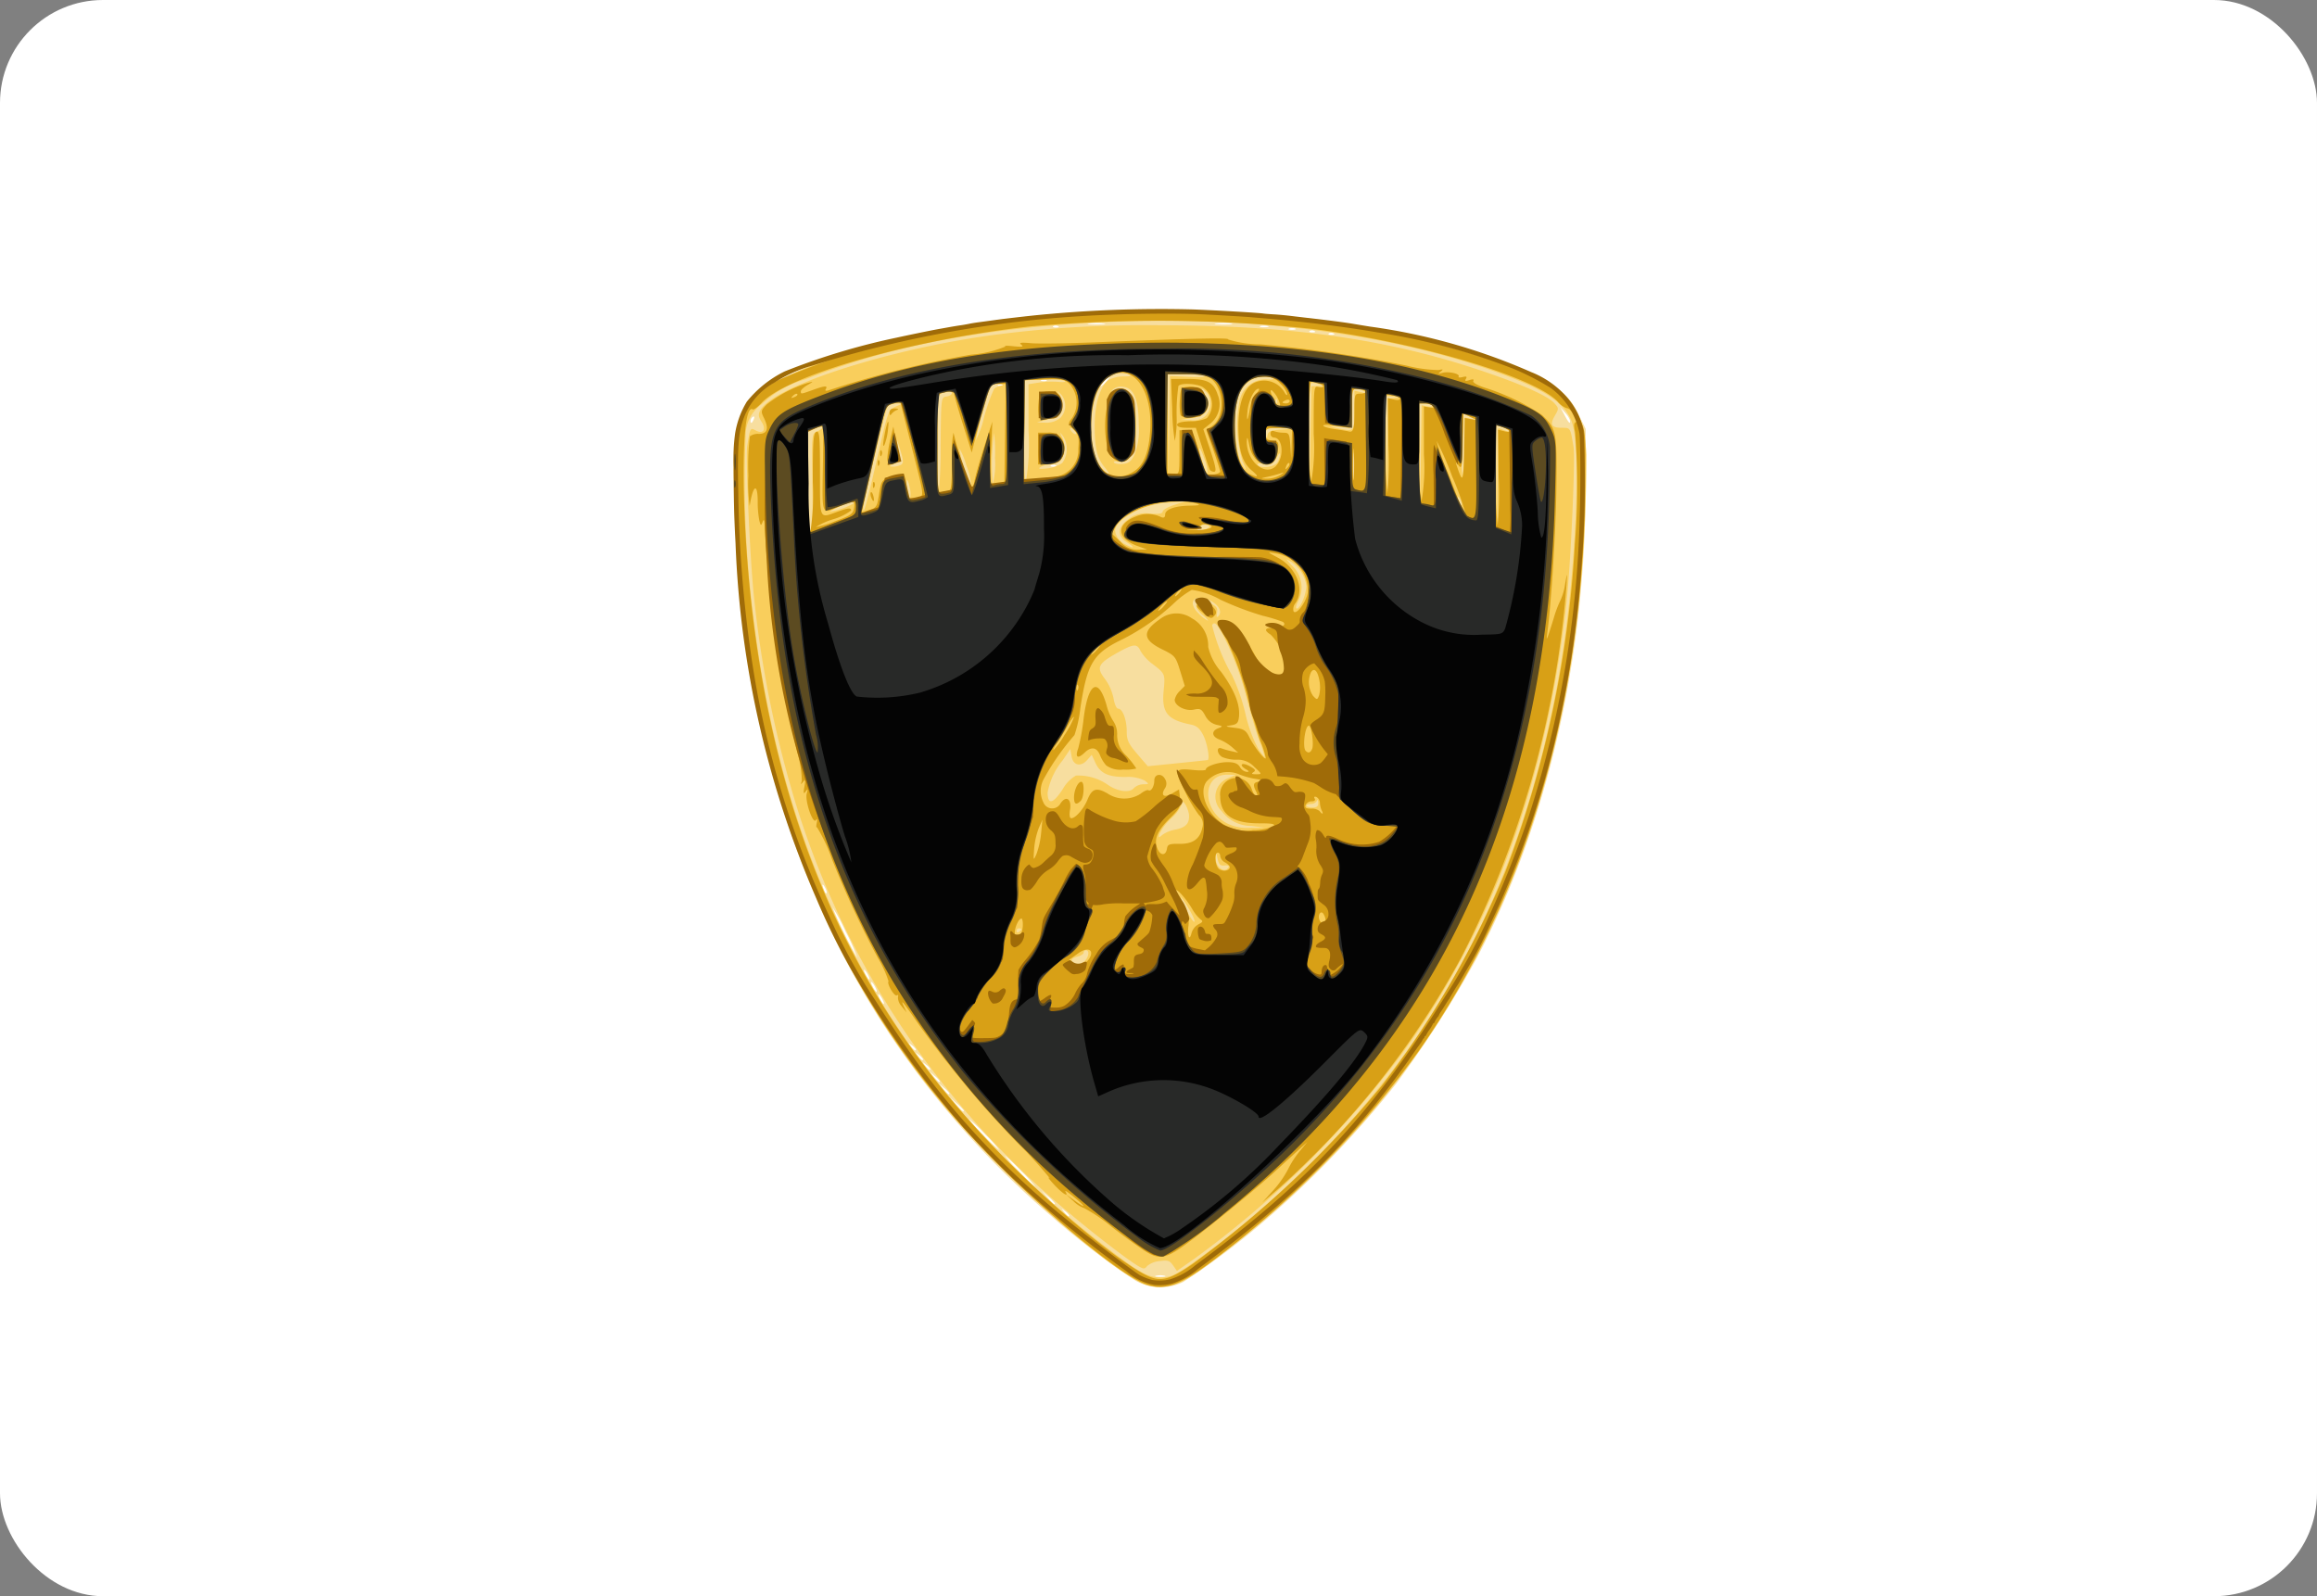 <svg xmlns="http://www.w3.org/2000/svg" width="180" height="124" viewBox="0 0 180 124">
  <rect x="0" y="0" width="180" height="124" fill="#808080" stroke="none"/>
  <g id="lamborgini" transform="translate(-993 1305)">
    <g id="lamborgini-2" data-name="lamborgini" transform="translate(465 -2266)">
      <rect id="Rectangle_5561" data-name="Rectangle 5561" width="180" height="124" rx="8" transform="translate(528 961)" fill="#fff"/>
    </g>
    <g id="Lamborghini-Logo.wine" transform="translate(1050 -1281)">
      <path id="Path_4640" data-name="Path 4640" d="M31.17,75.985A62.979,62.979,0,0,1,24.6,70.932,69.341,69.341,0,0,1,13.846,59.315C7.025,50.031,2.807,39.23.962,26.327.082,20.17-.259,11.57.3,9.651A5.8,5.8,0,0,1,2.479,6.592a36.221,36.221,0,0,1,7.774-3.066A81.72,81.72,0,0,1,33.088.674C44.26.668,53.4,2.16,61.117,5.245c2.754,1.1,3.773,1.891,4.568,3.541l.522,1.084L66.2,14.612C66.161,27.788,63.19,40.6,57.769,50.93A86.879,86.879,0,0,1,51.507,60.7,77.148,77.148,0,0,1,41.63,71.054a60.292,60.292,0,0,1-6.693,5.079,3.944,3.944,0,0,1-3.767-.148Zm2.318-.339a1.5,1.5,0,0,0-.651,0c-.179.048-.033.087.326.087S33.667,75.694,33.488,75.646Zm-7.4-4.682a1.182,1.182,0,0,0-.326-.332c-.3-.236-.3-.229-.07.072C25.935,71.02,26.087,71.12,26.087,70.964Zm-1.117-.939a3.254,3.254,0,0,0-.512-.522l-.512-.46.451.522C24.82,70.053,24.97,70.174,24.97,70.026Zm-2.606-2.5a12.875,12.875,0,0,0-1.292-1.233,9.669,9.669,0,0,0,1.106,1.233A12.876,12.876,0,0,0,23.47,68.76,9.653,9.653,0,0,0,22.364,67.527Zm-2.793-2.845a12.9,12.9,0,0,0-1.293-1.233,9.653,9.653,0,0,0,1.106,1.233,12.841,12.841,0,0,0,1.293,1.233,9.667,9.667,0,0,0-1.106-1.233ZM17.9,62.818a3.257,3.257,0,0,0-.512-.521l-.512-.46.451.522c.422.487.573.608.573.46Zm-1.117-1.331a2.092,2.092,0,0,0-.419-.427l-.419-.361.355.427C16.629,61.527,16.779,61.639,16.779,61.487Zm-.745-.948a2.086,2.086,0,0,0-.419-.427l-.419-.361.355.427c.333.4.483.513.483.361Zm-.745-.954a1.184,1.184,0,0,0-.326-.332c-.3-.236-.3-.229-.07.072C15.136,59.64,15.289,59.74,15.289,59.584Zm-.559-.759a1.184,1.184,0,0,0-.326-.332c-.3-.236-.3-.229-.07.072C14.578,58.881,14.731,58.982,14.731,58.826Zm-.559-.759a1.187,1.187,0,0,0-.326-.332c-.3-.236-.3-.229-.07.072C14.019,58.123,14.172,58.223,14.172,58.067Zm-2.606-3.911c-.11-.209-.241-.379-.292-.379s0,.171.106.379.241.379.292.379,0-.171-.106-.379Zm-.559-.948c-.11-.209-.241-.379-.292-.379s0,.171.106.379.241.379.292.379S11.117,53.416,11.007,53.208Zm-.559-.948c-.11-.209-.241-.379-.292-.379s0,.171.106.379.241.379.292.379S10.558,52.468,10.449,52.259ZM8.733,48.948A13.125,13.125,0,0,0,7.7,47.031a28.394,28.394,0,0,0,1.912,3.9,14.168,14.168,0,0,0-.878-1.984ZM7.12,45.493c-.219-.384-.272-.261-.093.216.064.17.155.268.2.219s0-.245-.11-.435ZM25.005,12.68a.368.368,0,0,0-.357.015c-.062.063.048.108.244.1C25.11,12.786,25.154,12.741,25.005,12.68ZM1.584,9.1c.064-.169.032-.245-.073-.178a.4.4,0,0,0-.184.294c0,.273.133.213.257-.116ZM65,9.227a1.7,1.7,0,0,0-.386-.616l-.386-.448.333.616C64.9,9.419,65,9.514,65,9.227ZM20.909,6.421a.368.368,0,0,0-.357.015c-.062.063.048.108.244.1C21.014,6.527,21.058,6.482,20.909,6.421Zm8.064-.25c.185-.209.3-.379.244-.379a1.475,1.475,0,0,0-.43.379c-.185.209-.3.379-.244.379A1.479,1.479,0,0,0,28.973,6.172Zm-4.713-.13a.369.369,0,0,0-.357.015c-.062.063.048.108.244.1C24.365,6.148,24.409,6.1,24.261,6.042ZM46.6,2.439a.368.368,0,0,0-.357.015c-.062.063.048.108.244.1C46.706,2.544,46.75,2.5,46.6,2.439Zm-1.489-.19a.368.368,0,0,0-.357.015c-.062.063.048.108.244.1C45.217,2.355,45.261,2.309,45.112,2.249Zm-1.478-.186a.706.706,0,0,0-.466,0c-.128.053-.023.1.233.1S43.762,2.116,43.634,2.063ZM25.191,1.87a.368.368,0,0,0-.357.015c-.062.063.048.108.244.1.217-.009.261-.054.113-.115Zm16.3,0a1.047,1.047,0,0,0-.558.007c-.126.052.022.091.329.087S41.671,1.916,41.49,1.868Zm-12.753-.2a4.877,4.877,0,0,0-1.117,0c-.28.043-.006.078.608.077s.843-.036.509-.079Zm9.867,0a4.877,4.877,0,0,0-1.117,0c-.28.043-.006.078.608.077s.843-.036.509-.079Z" transform="translate(-0.022 -0.542)" fill="#f7de9f"/>
      <path id="Path_4641" data-name="Path 4641" d="M31.51,76.156c-3.333-1.783-11.121-8.84-15.171-13.749C6.031,49.916.888,34.823.19,15.015c-.173-4.908.147-6.18,1.977-7.856C4.5,5.017,13.71,2.355,21.9,1.45,37.118-.231,51.724,1.347,62.157,5.8c2.916,1.244,4.047,2.9,4.2,6.149a112.012,112.012,0,0,1-.619,11.925C63.345,44.957,54.685,60.917,38.857,73.417c-3.318,2.62-4.107,3.084-5.377,3.162a3.019,3.019,0,0,1-1.97-.423Zm4.3-1.416a72.219,72.219,0,0,0,16.716-16.6c5.943-8.3,9.861-18.147,11.816-29.685,1.147-6.766,1.633-16.52.941-18.871C64.874,8.2,63.618,7.21,60.887,6.115c-7.959-3.19-18.849-4.834-29.954-4.523-10.1.284-18.257,1.741-25.253,4.512A8.2,8.2,0,0,0,2.3,8.028a3.015,3.015,0,0,0-1.257,2.516,82.252,82.252,0,0,0,.478,12.983C3.936,45,12.76,61.014,29.083,73.547c2.559,1.965,3.212,2.326,4.2,2.326C34.057,75.873,34.374,75.73,35.808,74.739Zm-4.414.155c-.867-.537-3.314-2.426-5.21-4.023A66.89,66.89,0,0,1,5.057,39.446a85.024,85.024,0,0,1-3.35-16.31c-.312-2.829-.68-10.941-.537-11.842.227-1.432.235-1.446.651-1.22.591.323.855-.059.463-.669-.242-.376-.267-.573-.111-.869C3.192,6.6,12.52,3.628,20.879,2.584a90.509,90.509,0,0,1,12.4-.678c10.026,0,17.589,1.065,24.835,3.5,3.275,1.1,5.249,1.981,5.778,2.576.329.371.33.411.019.949-.408.7-.271.94.541.94.675,0,.662-.021.91,1.489.153.931-.223,9.192-.554,12.166Q62.52,44.089,51.985,58.555a75.36,75.36,0,0,1-16.1,15.883l-1.334.935-.3-.435c-.254-.37-.414-.42-1.059-.332a1.729,1.729,0,0,0-.965.391c-.181.253-.282.24-.835-.1ZM27.382,51.3c.327-.334.392-.84.106-.84a.187.187,0,0,0-.186.186c0,.1-.209.24-.466.3-.466.119-.574.284-.341.52.209.213.579.142.887-.171Zm-4.921-2.463c0-.046-.084-.084-.186-.084a.2.2,0,0,0-.186.2c0,.11.084.148.186.084S22.461,48.881,22.461,48.835Zm13.01-1.608a6.089,6.089,0,0,0-.634-.941,4.967,4.967,0,0,0,.435,1.014c.275.558.561.981.634.941S35.784,47.745,35.471,47.227Zm3.094-3.217c.066-.109-.065-.17-.308-.142-.334.037-.449-.072-.548-.522-.116-.531-.126-.537-.146-.085-.033.732.686,1.27,1,.749ZM34.359,41.1c.838-.161,1.135-.437,1.135-1.055,0-.555-.542-1.489-.553-.954a3.23,3.23,0,0,1-.828,1.115,4.367,4.367,0,0,0-.918,1.195c-.086.334-.063.344.217.1a2.4,2.4,0,0,1,.947-.4Zm5.971-.3a2.854,2.854,0,0,1-2.3-1.153,1.531,1.531,0,0,1,.507-2.558l.59-.262-.663-.007c-1.952-.022-1.984,2.725-.043,3.769a3.539,3.539,0,0,0,1.823.363l1.117-.017Zm5.2-1.806c-.008-.209-.057-.273-.109-.142a.5.5,0,0,1-.451.237c-.2,0-.357.064-.357.142s.209.142.465.142c.346,0,.462-.1.451-.379Zm-19.82-1.1a2.723,2.723,0,0,1,1-1.007,4.044,4.044,0,0,1,2.495.731c.732.51,1.681.633,1.988.256a1.084,1.084,0,0,1,.736-.309c.47-.006.475-.017.128-.285a2.9,2.9,0,0,0-1.489-.281c-1.369,0-1.967-.284-2.347-1.1l-.288-.621-.353.4c-.5.563-1.092.425-1.213-.283l-.1-.569-.575.854a5.508,5.508,0,0,0-1.186,2.52c0,1,.438.893,1.2-.3Zm11.225-2.209c.191-.045-.022-1.3-.322-1.9-.281-.56-.513-.764-.977-.858-1.831-.369-2.284-.932-2.115-2.635.129-1.3.116-1.327-.881-2.084a3.482,3.482,0,0,1-.914-.995c-.266-.6-.535-.574-1.815.143-1.5.841-1.64,1.132-.957,2.016a3.925,3.925,0,0,1,.673,1.512c.071.45.23.806.36.806.344,0,.665.854.665,1.767,0,.675.129.95.818,1.753l.818.953,2.3-.234c1.265-.129,2.321-.239,2.347-.245Zm4.039-1.442c-.252-.683-.713-2.241-1.023-3.461A24.1,24.1,0,0,0,38.541,26.8c-.8-1.664-1.038-1.96-1.259-1.6a14.872,14.872,0,0,0,1.556,3.908,15.228,15.228,0,0,1,1.029,2.951,11.013,11.013,0,0,0,.97,2.7,4.367,4.367,0,0,0,.538.711,7.465,7.465,0,0,0-.4-1.242Zm-4.412-9.82c-.965-.8-.475-1.4.7-.85.376.175.469.331.4.678-.055.292-.021.386.1.267.334-.34.057-.885-.621-1.224-1.22-.608-1.846.108-.89,1.017a2.7,2.7,0,0,0,.7.544c.066,0-.11-.2-.392-.434Zm7.782-1.165a3.646,3.646,0,0,0,.269-1.091,2.759,2.759,0,0,0-1.153-1.869l-.429-.228.4.452a2.311,2.311,0,0,1,.53,2.833c-.176.347-.208.559-.084.559s.322-.3.47-.658ZM30.688,18.78c-.825-.512-.767-1.222.152-1.852a2.123,2.123,0,0,1,1.629-.385c.666.042.978-.01.977-.164,0-.124.4-.355.884-.512l.884-.286-1.117.1a6.373,6.373,0,0,0-3.715,1.261c-.607.534-.7.711-.594,1.139a1.452,1.452,0,0,0,.634.788c.764.422.974.353.265-.088ZM6.238,14.091c-.062-3.725-.06-3.747.355-3.933.619-.278.5-.488-.142-.259l-.559.2v3.87c0,2.679.063,3.869.2,3.869s.186-1.118.142-3.746Zm30.715,3.579c.193-.125.171-.181-.1-.253a.643.643,0,0,0-.582.163c-.191.209-.173.255.1.253A1.284,1.284,0,0,0,36.952,17.671Zm23.074-7.592c.286.11.427.116.322.015a1.836,1.836,0,0,0-.605-.309l-.419-.129.042,3.948.042,3.948.055-3.834.054-3.834ZM9.522,15.7c.122-.122.025-.138-.279-.047a5.474,5.474,0,0,0-1.676.736A5.441,5.441,0,0,0,9.522,15.7Zm1.786-3.632c.792-3.493.827-3.59,1.375-3.833l.562-.25-.489-.007a.961.961,0,0,0-.676.23c-.185.236-1.918,7.52-1.9,7.968.025.5.339-.654,1.123-4.108Zm45.246,3.361c-.219-.384-.272-.261-.093.216.064.17.155.268.2.219S56.663,15.624,56.554,15.433ZM54.016,8.211c.251.049.411.016.357-.074a.78.78,0,0,0-.553-.162h-.454l.042,3.841.042,3.841.055-3.767.055-3.767ZM13.794,14.529c-.07-.381-.169-.649-.22-.6a1.762,1.762,0,0,0,.034.787c.07.381.169.65.221.6a1.767,1.767,0,0,0-.034-.787Zm2.4-3.357c.035-3.65.037-3.671.454-3.731.23-.033.419-.15.419-.259s-.18-.15-.419-.084a3.605,3.605,0,0,1-.559.117,27.859,27.859,0,0,0-.14,3.922,33.3,33.3,0,0,0,.1,3.813A36.587,36.587,0,0,0,16.19,11.171Zm35.272-3.63c.468-.072.46-.081-.1-.107l-.605-.028.042,3.841.042,3.841.055-3.734.055-3.733ZM18.2,12.818a6.059,6.059,0,0,0-.541-1.339,8.773,8.773,0,0,0,.364,1.59c.236.838.479,1.44.541,1.339a4.791,4.791,0,0,0-.364-1.59Zm30.093-.813c-.038-.5-.07-.09-.07.9s.031,1.4.07.9A14.108,14.108,0,0,0,48.29,12.005Zm-27.877.206a12.967,12.967,0,0,0-.068-1.944,16.972,16.972,0,0,0-.1,3.967A6.25,6.25,0,0,0,20.413,12.211Zm2.606-2.054V6.481l.835-.127a6.767,6.767,0,0,1,1.489-.05c.36.043.583.006.5-.082a4.854,4.854,0,0,0-1.629-.1l-1.472.056-.05,3.949c-.034,2.65.012,3.91.14,3.829a17.034,17.034,0,0,0,.19-3.8ZM45.5,6.628l.508-.019-.465-.141a1.19,1.19,0,0,0-.605-.065,28.38,28.38,0,0,0-.1,3.906l.042,3.829.055-3.746L45,6.647ZM57.421,9.181c.495.1.493.1-.052-.153l-.559-.259-.093,2.305a19.577,19.577,0,0,0,0,2.59,9.251,9.251,0,0,0,.145-2.153l.052-2.437ZM28.908,12.9c-.575-.7-.764-1.547-.745-3.355.016-1.551.452-2.941,1.057-3.373a2.4,2.4,0,0,1,1.148-.29c.619,0,.691-.041.411-.207a1.684,1.684,0,0,0-1.853.55C27.614,7.5,27.482,11.646,28.71,13,29.324,13.67,29.481,13.594,28.908,12.9Zm6.572-6.984c.808.037,1.372.005,1.253-.072A5.756,5.756,0,0,0,35.168,5.7l-1.35,0,.042,3.935L33.9,13.57l.055-3.86.055-3.861,1.469.068Zm1.223,6.42c-.175-.535-.359-.93-.41-.878a2.88,2.88,0,0,0,.224,1.068c.175.535.359.93.41.878a2.877,2.877,0,0,0-.224-1.068Zm-11.063.271a1.855,1.855,0,0,0,.068-2.084c-.28-.356-.283-.354-.093.046.488,1.028.019,2.144-.9,2.149a1.559,1.559,0,0,0-.762.2c-.209.151-.076.178.526.108a2.486,2.486,0,0,0,1.164-.424Zm14.014-.129a9.617,9.617,0,0,1-.249-4.607,2.052,2.052,0,0,1,2.064-1.76c.383.037.656,0,.607-.078a1.577,1.577,0,0,0-.837-.146,2.2,2.2,0,0,0-2,1.817,9.368,9.368,0,0,0,.163,4.584,2.486,2.486,0,0,0,.466.806C39.923,13.1,39.829,12.818,39.654,12.479Zm-26.535.262c.2-.131.195-.324-.043-1.087l-.289-.929.105.865c.094.772.059.888-.329,1.078s-.4.214-.062.223a1.282,1.282,0,0,0,.619-.149Zm29.256-.2a1.651,1.651,0,0,0,.19-.616c0-.137-.111-.036-.243.224-.194.383-.371.47-.923.453-.376-.012-.639.052-.584.142.2.329,1.36.178,1.56-.2Zm-11.118-.581a5.218,5.218,0,0,0,.325-2.276c0-2.027-.361-2.911-1.225-3a.964.964,0,0,0-.8.226c-.2.248-.158.255.358.057.531-.2.622-.183.934.209.675.848.729,3.9.087,4.9a.71.71,0,0,1-.845.407c-.293-.044-.487,0-.431.087s.365.14.688.108C30.8,12.634,31,12.476,31.258,11.958ZM20.349,6.835a1.419,1.419,0,0,1,.529-.242c.251-.061.182-.1-.209-.113l-.581-.022L19.506,8.5a19.744,19.744,0,0,0-.572,2.323,7.3,7.3,0,0,0,.635-1.775A15.042,15.042,0,0,1,20.349,6.835Zm22.277,3.176.966-.069-1.07-.035c-1.058-.034-1.07-.029-1.045.487.021.433.039.451.1.1S41.807,10.069,42.627,10.011Zm-15.969.063a.434.434,0,0,0-.321-.2c-.123,0-.109.109.038.289.255.313.483.244.283-.087ZM48.34,8.523V6.986l.512.121c.38.09.44.072.233-.071a1.279,1.279,0,0,0-.605-.2c-.284,0-.326.195-.326,1.516V9.875L47.176,9.8c-.761-.058-.833-.043-.326.066,1.534.331,1.489.371,1.489-1.343Zm-22.889.619a1.354,1.354,0,0,0,.077-1.888c-.318-.3-.327-.3-.111,0,.3.412.2,1.5-.163,1.684a6.721,6.721,0,0,1-.931.332l-.652.186.678.019A1.773,1.773,0,0,0,25.451,9.142ZM36.8,8.923a1.416,1.416,0,0,0,.08-1.788c-.423-.431-.52-.366-.183.123.647.942.24,1.648-1.076,1.868l-.775.129.791.024A1.409,1.409,0,0,0,36.8,8.923Zm5.512-1.276c-.062-.063-.106.049-.1.249.009.221.053.266.112.115a.387.387,0,0,0-.015-.363Z" transform="translate(-0.12 -0.638)" fill="#f9ce5c"/>
      <path id="Path_4642" data-name="Path 4642" d="M31.564,76.206c-2.239-1.088-8.1-6.024-12.009-10.114C8.89,54.932,2.939,41.732.755,24.39c-.29-2.3-.743-9.238-.745-11.407,0-3.515,1.1-5.66,3.5-6.82A59.762,59.762,0,0,1,15.182,2.5,99.954,99.954,0,0,1,39.012.97a73.411,73.411,0,0,1,20.25,3.781c4.234,1.491,5.5,2.352,6.445,4.371.483,1.035.486,1.075.452,5.216C66.017,31.35,61.6,46.356,53.221,58.293A75.747,75.747,0,0,1,37.69,74.231c-3.213,2.458-4.367,2.83-6.127,1.975Zm4.05-1.332a82.051,82.051,0,0,0,14.74-13.879,73.058,73.058,0,0,0,9.591-16.6,84.976,84.976,0,0,0,5.41-25.509,54.718,54.718,0,0,0,.019-8.668c-.11-.481-.095-.725.047-.773.273-.093-.356-1.085-.688-1.085a1.516,1.516,0,0,1-.694-.493c-1.752-1.913-10.763-4.6-18.976-5.657A113.328,113.328,0,0,0,23.094,2C13.929,3.01,4.154,5.788,2.168,7.951c-.3.324-.6.55-.677.5-.963-.606-.951,8.41.021,16.22C3.645,41.827,9.765,55.1,20.666,66.222c3.844,3.922,8.519,7.863,11.033,9.3C33.05,76.3,33.674,76.193,35.613,74.874ZM32.1,73.92c-.423-.251-1.632-1.121-2.685-1.934a13.215,13.215,0,0,0-2.16-1.477,2.238,2.238,0,0,1-.852-.551l-.607-.551.7.511c.939.686.888.494-.079-.3-.428-.35-.716-.535-.641-.411.31.511-.232.171-.918-.576-.4-.441-.527-.633-.271-.428a35.364,35.364,0,0,0-2.612-2.85,80.6,80.6,0,0,1-7.711-9.292c-1.068-1.555-1.35-1.888-1.044-1.233l.222.474-.382-.474a1.047,1.047,0,0,1-.294-.721c.048-.136.008-.2-.088-.136-.186.117-.8-.924-.642-1.086a8.235,8.235,0,0,0-.823-1.813A76.159,76.159,0,0,1,7.645,43.4a12.628,12.628,0,0,0-1.17-2.494c-.061.062-.068-.087-.015-.332.063-.291.039-.364-.069-.21-.236.334-.864-1.51-.707-2.076.1-.352.08-.381-.089-.152s-.184.138-.094-.379.071-.6-.1-.379c-.182.241-.2.232-.1-.062a8.343,8.343,0,0,0-.344-2.181A104.726,104.726,0,0,1,2.416,17.657c-.01-.6-.056-.743-.156-.484-.131.342-.151.335-.264-.095a7.774,7.774,0,0,1-.124-1.46c0-1.509-.369-1.315-.623.332a12.372,12.372,0,0,1-.1-2.371,18.808,18.808,0,0,1,.114-3.035,1.053,1.053,0,0,1,.693-.19q1,0,.407-1.225c-.261-.533-.249-.588.219-1.072A10.072,10.072,0,0,1,5.78,6.389c.45-.121.448-.116-.047.172-.282.164-.512.38-.512.481,0,.235-.005.235.931-.1s1.183-.357,1.012-.074c-.083.137-.006.171.222.1A78.893,78.893,0,0,1,18.44,4.2a8.666,8.666,0,0,0,2.7-.64c-.2-.062.047-.07.559-.018.711.072.865.045.652-.116s-.035-.189.745-.118c.563.051,2.825.02,5.027-.07,7.423-.3,10.52-.369,10.288-.219a8.519,8.519,0,0,0,2.532.38,105.513,105.513,0,0,1,11.3,1.644,11.158,11.158,0,0,0,2.517.354c.367-.083.4-.062.17.117s-.209.2.124.1c.481-.137,1.4.067,1.271.282-.051.083.089.1.31.045.293-.078.362-.042.256.133s-.039.205.273.1c.268-.087.376-.065.3.059s.3.335.861.524A17.137,17.137,0,0,1,62.813,8.9c1.106,1.066,1.151,1.288,1.109,5.491-.032,3.26-.393,9.054-.711,11.424-.1.745-.044.618.5-1.138a8.532,8.532,0,0,1,.545-1.438A4.639,4.639,0,0,0,64.6,22c.17-.974.174-.954.081.4A76.022,76.022,0,0,1,56.49,51.1,66.4,66.4,0,0,1,42.268,69.043L41.06,70.074l.847-.936a7.931,7.931,0,0,0,1.15-1.626,7.409,7.409,0,0,1,.912-1.423l.609-.733-.642.579c-.353.319-1.187,1.082-1.852,1.695-1.455,1.342-5.225,4.422-6.921,5.655-1.544,1.122-2.06,1.23-3.064.634Zm-4.722-22.5c.79-.8.315-1.374-.6-.72-.335.239-.642.454-.682.478-.151.09.408.622.654.622a1.228,1.228,0,0,0,.629-.379Zm-4.912-2.851c.015-.309-.032-.563-.105-.563-.253,0-.617.924-.494,1.252.179.474.563.031.6-.689Zm13.643-.114c.341-.173.376-.252.168-.381a3.171,3.171,0,0,1-.658-.826c-.492-.824-1.17-1.576-1.3-1.442a2.765,2.765,0,0,0,.508,1.062,2.143,2.143,0,0,1,.509,1.7c-.108.817.082,1.24.244.543a1.142,1.142,0,0,1,.532-.658Zm9.884-.306a1.158,1.158,0,0,0-.163-.494c-.2-.329-.474.053-.322.456.127.337.489.366.485.038Zm-7.444-4.139c0-.09-.168-.254-.372-.366a.686.686,0,0,1-.372-.481c0-.153-.084-.278-.186-.278-.319,0-.21,1.106.129,1.3s.8.092.8-.174ZM23.89,41.365l.1-1.043-.288.664a5.971,5.971,0,0,0-.355,1.612c-.066.933-.063.939.187.379a6.548,6.548,0,0,0,.355-1.612Zm9.779,1.2c.047-.32.193-.376.958-.364,1.044.016,1.6-.372,1.787-1.254a.945.945,0,0,0-.27-.99,11.441,11.441,0,0,1-1.113-1.9c-.817-1.665-.784-1.736.731-1.588.508.05.923.031.923-.041,0-.249.95-.572,1.683-.572.533,0,.8.1.967.379a.745.745,0,0,0,.514.374c.223,0,.214-.046-.045-.2-.579-.344-.345-.574.26-.255.452.238.526.347.326.476s-.135.167.206.165c.465,0,.465,0-.142-.566a1.727,1.727,0,0,0-1.362-.563,2.943,2.943,0,0,1-1.114-.2c-.442-.241-.5-.847-.064-.677a6.559,6.559,0,0,0,.791.223l.495.107-.466-.417a3.6,3.6,0,0,0-.977-.6c-.614-.221-.668-.669-.106-.881.383-.144.374-.16-.14-.269a1.343,1.343,0,0,1-.871-.709c-.287-.524-.393-.579-.892-.468-.636.142-1.482-.294-1.482-.764a1.33,1.33,0,0,1,.392-.68l.392-.4-.36-1.165c-.344-1.116-.4-1.187-1.39-1.671-1.529-.75-1.581-1.377-.2-2.336a2.08,2.08,0,0,1,2.487-.087,2.436,2.436,0,0,1,1.282,2.232,4.447,4.447,0,0,0,1.012,1.946c1.049,1.449,1.484,2.556,1.377,3.507-.051.451-.166.569-.62.638-.491.074-.457.1.279.19.7.088.885.2,1.123.686.383.78,1.293,1.942,1.3,1.654a6.636,6.636,0,0,0-.386-1.233c-.214-.551-.677-2.112-1.03-3.468a25.349,25.349,0,0,0-1.427-4.067c-.432-.881-.813-1.67-.847-1.754s.11-.153.319-.153c.617,0,1.665,1.1,2.461,2.573.783,1.453,1.414,2.04,2.086,1.943.352-.051.4-.168.375-.847a4,4,0,0,0-1.181-2.578c-.542-.345-.45-.522.273-.522.643,0,1.011-.255.675-.466a13.03,13.03,0,0,0-1.564-.474,23.941,23.941,0,0,1-3.268-1.24,6.2,6.2,0,0,0-2.232-.767,6.911,6.911,0,0,0-1.354,1.008,17.176,17.176,0,0,1-4.068,2.848c-2.239,1.079-2.7,1.838-3.238,5.339a9.739,9.739,0,0,1-.454,2.086,19.3,19.3,0,0,0-2.363,3.369,1.968,1.968,0,0,0-.058,1.847.735.735,0,0,0,1.344.079c.431-.627.864-.337.733.489-.07.439-.034.674.1.674.33,0,.962-.727,1.257-1.447.353-.861.7-.967,1.554-.475a2.35,2.35,0,0,0,2.559.029c.258-.207.538-.334.621-.281.2.128.456-.3.456-.761,0-.512.579-.591.83-.114a.664.664,0,0,1-.027.762c-.329.537-.029.721.588.361l.528-.309.079.689c.071.618-.012.779-.811,1.572-.983.976-1.25,1.658-.928,2.376.241.54.645.508.728-.057ZM26.445,38.6c0-.564.3-1.22.565-1.22s.222,1.209-.044,1.479c-.349.356-.521.27-.521-.259Zm2.511-2.483a2.585,2.585,0,0,1-.476-.764c-.245-.657-.681-.744-1.206-.242-.55.526-.763.383-.5-.334a16.224,16.224,0,0,0,.418-2.312c.35-2.8,1.143-3.264,1.779-1.036a4.219,4.219,0,0,0,.557,1.289,1.807,1.807,0,0,1,.266,1.032,2.176,2.176,0,0,0,.745,1.637,7.574,7.574,0,0,1,.745.96,3.159,3.159,0,0,1-1.011.083,1.875,1.875,0,0,1-1.319-.314ZM36.406,24.2c-.448-.376-.507-.5-.3-.645.516-.347,1.661.413,1.3.86-.28.344-.353.328-1-.215ZM41.929,40.84c.182-.185-.051-.234-1.12-.234-2.036,0-3.007-.678-3.007-2.1a1.261,1.261,0,0,1,2.453-.542c.1.3.268.554.364.554s.095-.152-.018-.367c-.315-.6-.226-.77.412-.793.452-.017.355-.064-.385-.19a6.039,6.039,0,0,1-1.337-.357,2.223,2.223,0,0,0-2.553.553c-.654.867.108,2.661,1.437,3.383a3.269,3.269,0,0,0,2.182.39,3.891,3.891,0,0,0,1.573-.3Zm3.77-1.208a1.56,1.56,0,0,1-.151-.6.544.544,0,0,0-.279-.473c-.157-.053-.208,0-.129.126s-.011.214-.233.214a.525.525,0,0,0-.471.285c-.08.212.03.285.435.285a.931.931,0,0,1,.657.19c.063.1.157.19.208.19s.034-.1-.038-.216Zm-.749-4.826c.139-.369-.068-1.787-.261-1.787-.3,0-.509,1.692-.246,1.96C44.646,35.187,44.83,35.124,44.95,34.806ZM25.7,33.749a6.662,6.662,0,0,0,.738-1.375c0-.114-.209.161-.462.612s-.635,1.069-.848,1.375-.339.556-.279.556a6.148,6.148,0,0,0,.851-1.167Zm19.817-4.184c-.132-.8-.415-1.092-.663-.694a1.927,1.927,0,0,0,.157,1.833c.313.325.332.323.475-.042a2.626,2.626,0,0,0,.03-1.1Zm-18.777.282c-.062-.063-.106.049-.1.249.009.221.053.266.112.115a.388.388,0,0,0-.015-.363Zm1.47-2.707c.185-.209.3-.379.244-.379a1.475,1.475,0,0,0-.43.379c-.185.209-.3.379-.244.379a1.476,1.476,0,0,0,.43-.379ZM44.6,22.713a2.929,2.929,0,0,0-2.523-3.08c-.645-.118-.644-.116.188.328,1.465.782,2.124,2.462,1.387,3.534a.743.743,0,0,0-.156.642c.2.327.964-.66,1.1-1.424ZM33.427,23.726c.186-.209.3-.379.244-.379a1.473,1.473,0,0,0-.43.379c-.185.209-.3.379-.244.379a1.478,1.478,0,0,0,.43-.379Zm1.21-1.043c.128-.156.19-.285.139-.285s-.2.128-.325.285-.19.285-.139.285S34.51,22.839,34.637,22.683Zm-3.258-3.618c-1.608-.589-1.688-1.687-.166-2.279a2.358,2.358,0,0,1,2.011.037c.2.077.3.012.3-.194,0-.409.732-.675,1.92-.7.763-.015.868-.051.5-.171-1.908-.623-5.43.366-6.232,1.75l-.341.589.678.633a1.709,1.709,0,0,0,1.378.619l.7-.013-.745-.273Zm-25.227-5c0-3.169.044-3.779.279-3.871s.279.337.279,3.2c0,3.681-.068,3.522,1.3,3.029.91-.327,1.117-.349,1.117-.12a4.363,4.363,0,0,1-1.405.686,5.408,5.408,0,0,0-1.333.6,6.77,6.77,0,0,0,1.483-.443c1.248-.457,1.419-.578,1.487-1.047.084-.583.007-.585-1.325-.029-1.2.5-1.163.6-1.1-3.058.03-1.826.046-3.319.036-3.319s-.283.094-.605.209l-.586.208v3.975c0,2.6.064,3.935.186,3.858a18.63,18.63,0,0,0,.186-3.879ZM37.026,17.68c.186-.12.141-.189-.179-.274-.235-.063-.474-.039-.529.053a1.424,1.424,0,0,1-.751.247c-.522.064-.467.085.281.107A3.106,3.106,0,0,0,37.026,17.68Zm22.41-3.934-.054-3.721.52.131c.614.155.376-.162-.271-.361l-.419-.129v3.9a27.493,27.493,0,0,0,.14,3.9,25.04,25.04,0,0,0,.085-3.721Zm-3.6-.05a23.49,23.49,0,0,0-1.223-2.8,19.022,19.022,0,0,0,.884,2.518c.527,1.343,1.036,2.645,1.13,2.895s.213.411.264.359A21.349,21.349,0,0,0,55.839,13.7ZM11.27,15.236c.176-1.2.245-1.322.807-1.459q.407-.1.81-.215c.248-.075.353.115.522.944l.212,1.037.566-.2c.658-.234.7.2-.444-4.336l-.795-3.142-.573.151c-.537.142-.592.242-.891,1.624-.175.81-.595,2.677-.932,4.148l-.614,2.675.6-.189c.532-.166.618-.289.729-1.04Zm-.585.042c-.06-.161-.069-.335-.018-.387s.137.08.192.293C10.975,15.636,10.846,15.706,10.685,15.278Zm.137-.924c-.008-.2.036-.312.1-.249a.387.387,0,0,1,.015.363C10.874,14.62,10.83,14.575,10.821,14.354Zm.372-1.707c-.008-.2.036-.312.1-.249a.388.388,0,0,1,.015.364c-.059.151-.1.106-.113-.115Zm.748-.442a9.807,9.807,0,0,1,.243-1.47l.225-.948.233,1.31c.19,1.07.188,1.339-.01,1.467-.461.3-.709.169-.691-.359Zm-.562-.316c-.008-.2.036-.312.1-.249a.388.388,0,0,1,.015.364C11.433,12.154,11.389,12.109,11.38,11.888Zm.29-1.154c.211-1.27.45-1.824.328-.759a4.46,4.46,0,0,1-.281,1.233C11.6,11.394,11.588,11.229,11.67,10.734ZM12.113,8.7c0-.223.135-.327.416-.317s.326.051.14.123a1.011,1.011,0,0,0-.416.317c-.084.129-.138.081-.14-.123Zm41.514,3.2V8.227l.512.083c.4.065.451.039.233-.118a1.417,1.417,0,0,0-.7-.2l-.419,0v3.793a15.9,15.9,0,0,0,.186,3.793,14.973,14.973,0,0,0,.186-3.672ZM16.686,14.812c.213,0,.269-.482.289-2.513a7.6,7.6,0,0,1,.107-2.039,36.755,36.755,0,0,0,1.353,4.421c.076.085.193-.171.258-.569s.409-1.619.762-2.715L20.1,9.407l-.109,2.484-.109,2.484.576-.086.576-.086.054-3.868.054-3.868h-.587c-.567,0-.6.048-1,1.375C19.329,8.6,19,9.8,18.823,10.507L18.5,11.8,17.819,9.63c-.375-1.192-.682-2.264-.682-2.381,0-.237-.258-.265-.884-.094-.417.114-.419.131-.419,4,0,3.466.032,3.874.294,3.771a1.862,1.862,0,0,1,.559-.115Zm34.187-3.531L50.819,7.56l.473.121c.26.067.473.044.473-.051s-.251-.209-.559-.255l-.559-.083v3.855A26.887,26.887,0,0,0,50.788,15a25.037,25.037,0,0,0,.085-3.721Zm-2.694.449c-.038-.548-.068-.1-.068,1s.031,1.543.068,1a17.592,17.592,0,0,0,0-1.992ZM25.154,13.659a2.092,2.092,0,0,0,1.623-2.151c.073-.9.027-1.089-.37-1.493-.443-.451-.446-.472-.115-.888a2.223,2.223,0,0,0-.126-2.581c-.431-.439-.575-.469-2-.418l-1.537.055-.05,3.908L22.528,14l.981-.085a12.6,12.6,0,0,0,1.645-.255Zm-1.5-2.166V10.26h.716A1.173,1.173,0,0,1,25.7,11.526c0,.748-.514,1.2-1.364,1.2h-.683Zm.074-2.447a3.911,3.911,0,0,1-.039-1.087c.052-.741.111-.834.561-.887.807-.095,1.266.264,1.266.991s-.22.959-1.078,1.124c-.431.083-.641.041-.71-.141Zm21.336,1.287c0-3.627.009-3.718.372-3.621.205.055.373.032.373-.051,0-.134-.617-.374-.977-.381a27.27,27.27,0,0,0-.14,3.885,16.676,16.676,0,0,0,.186,3.888A15.355,15.355,0,0,0,45.063,10.333ZM57.309,9.216c.5.1.5.1-.052-.169L56.7,8.779l-.053,2.191c-.048,1.971-.08,2.155-.327,1.831s-.258-.311-.081.209c.409,1.206.463,1.061.513-1.377L56.8,9.118ZM42.456,13.56c.3-.191.337-.245.093-.157a10.532,10.532,0,0,1-1.024.276c-.64.14-.642.142-.093.157a2.164,2.164,0,0,0,1.024-.276Zm-11.392-.27c.747-.464,1.133-1.343,1.276-2.9.3-3.232-1.155-5.468-2.978-4.587-.936.452-1.47,1.643-1.577,3.514C27.593,12.733,29.072,14.527,31.064,13.29Zm-1.627-1.119c-.766-.78-.777-4.023-.016-4.847.568-.616,1.029-.6,1.441.036.258.4.33.91.33,2.332s-.072,1.931-.33,2.332A.821.821,0,0,1,29.438,12.171ZM37.8,13.287c0-.085-.241-.848-.536-1.7l-.536-1.542.441-.295c1-.667.969-2.839-.051-3.656-.4-.318-.755-.389-1.95-.389H33.706v7.776h.465c.462,0,.465-.013.465-1.707V10.071l.512,0c.483,0,.542.1,1.043,1.766.524,1.741.538,1.763,1.07,1.683.3-.044.54-.15.54-.235Zm-.8-.134c-.043-.078-.307-.846-.585-1.707L35.91,9.881H35.18c-.46,0-.729-.087-.728-.237s.348-.247,1.031-.268a3.043,3.043,0,0,0,1.283-.245,1.618,1.618,0,0,0-.383-2.45c-.553-.256-1.684-.283-1.829-.043a14.849,14.849,0,0,0-.14,2.271,8.736,8.736,0,0,1-.14,1.994,16.737,16.737,0,0,1-.2-2.461l-.093-2.355h1.308c1.522,0,2.006.258,2.322,1.235a1.936,1.936,0,0,1-.575,2.231l-.546.435.549,1.653c.418,1.26.488,1.653.292,1.653A.417.417,0,0,1,37,13.153ZM34.713,8.861a4.536,4.536,0,0,1-.041-1.185c.056-.889.081-.926.66-.983,1.2-.118,2.045,1.479,1.125,2.135C35.943,9.194,34.847,9.216,34.713,8.861Zm5.536,4.333c-.727-.623-1.018-1.555-1.033-3.313-.017-1.9.444-3.162,1.281-3.519a1.827,1.827,0,0,1,2.3.769c.116.209.213.266.216.128a1.894,1.894,0,0,0-.539-.806A1.528,1.528,0,0,0,41.193,5.9c-1.613,0-2.352,1.384-2.242,4.2.076,1.942.475,3.107,1.161,3.389s.714.2.137-.3Zm1.892-.364c.651-.664.531-2.19-.173-2.19a.285.285,0,0,1-.256-.3c0-.2.1-.265.295-.19a2.46,2.46,0,0,0,.735.115c.4,0,.447.095.509,1l.068,1,.034-1.185.034-1.185H42.363c-.961,0-1.024.029-1.024.462,0,.362.11.474.512.521.449.053.5.13.446.629-.1.839-.361,1.233-.825,1.229-.691-.007-1.241-.6-1.418-1.516-.111-.579-.17-.688-.184-.342-.062,1.561,1.414,2.839,2.271,1.966Zm1.024-.2c-.057-.058-.162.047-.231.234-.1.27-.08.292.1.106C43.165,12.837,43.222,12.684,43.165,12.626Zm5.063-3.989c0-1.387.008-1.411.476-1.411.27,0,.427-.082.361-.19a.766.766,0,0,0-.569-.19c-.444,0-.454.035-.454,1.517,0,1.093-.065,1.514-.233,1.506-.128-.006-.631-.078-1.117-.16s-.884-.082-.884,0,.4.2.884.269.968.146,1.07.176c.386.113.465-.146.465-1.518Zm-8.1-.331A2.384,2.384,0,0,1,40.6,7.215c.2-.2.28-.369.18-.369-.329,0-.781.919-.86,1.747C39.836,9.53,39.95,9.365,40.124,8.306Zm2.332-.218a2.219,2.219,0,0,0-.644-1.118c-.147-.057-.123.128.072.552C42.132,8.064,42.456,8.384,42.456,8.088ZM43.2,7.8c0-.1-.126-.134-.279-.074s-.279.143-.279.184.126.075.279.075S43.2,7.9,43.2,7.8ZM4.947,7.262c-.057-.058-.208,0-.334.129-.182.187-.161.209.1.106.184-.071.287-.177.23-.236Z" transform="translate(-0.008 -0.648)" fill="#d8a016"/>
      <path id="Path_4643" data-name="Path 4643" d="M32.688,75.819a4.431,4.431,0,0,1-2.178-1.061,91.425,91.425,0,0,1-8.817-7.221c-.976-.916-3.118-3.118-3.871-3.978A79.676,79.676,0,0,1,9.066,51.207a52.928,52.928,0,0,1-2.677-5.492A76.172,76.172,0,0,1,.141,18.207C.029,16.173-.008,14.6,0,12.3A13.963,13.963,0,0,1,.11,9.663,6.836,6.836,0,0,1,1.02,7.2a8.68,8.68,0,0,1,2.944-2.35,52.422,52.422,0,0,1,8.643-2.61c.915-.2,2.719-.574,3.331-.682l.839-.15c.282-.051.659-.112.839-.137s.473-.075.652-.113.515-.093.746-.123q.536-.07,1.072-.145c.359-.05.747-.1.862-.116C22.072.642,22.436.6,23.183.519A97.738,97.738,0,0,1,35.647.038c1.6.055,5.216.264,5.5.318.08.015.436.044.792.064s.941.073,1.3.117.935.112,1.281.151c1.623.184,3.032.368,3.634.473.218.038.794.133,1.281.211A46.737,46.737,0,0,1,61.971,4.913a7.249,7.249,0,0,1,2.577,1.742,5.772,5.772,0,0,1,1.478,2.824,80.374,80.374,0,0,1-.166,10.5,82.665,82.665,0,0,1-2.118,13.8A73.414,73.414,0,0,1,58.72,47.911,29.468,29.468,0,0,1,57.1,51.064c-.344.587-.636,1.089-.649,1.115s-.086.144-.163.262q-.1.152-.2.307l-.256.426c-.11.183-.209.353-.219.379a.205.205,0,0,1-.048.071c-.016.013-.121.173-.233.356s-.285.453-.383.6a1.545,1.545,0,0,0-.179.316.074.074,0,0,1-.035.064,1.729,1.729,0,0,0-.291.46c0,.024-.032.056-.07.071s-.07.049-.07.076a2.653,2.653,0,0,1-.256.425,2.748,2.748,0,0,0-.256.422c0,.025-.031.058-.07.073a.117.117,0,0,0-.07.1c0,.04-.018.073-.039.073s-.068.059-.1.131a1.666,1.666,0,0,1-.1.178c-.157.209-.347.478-.687.97s-.687.974-1.16,1.614c-4.194,5.666-8.58,9.921-15.47,15.007a5.827,5.827,0,0,1-2.064,1.159,4.043,4.043,0,0,1-1.341.1Zm1.192-.43a5.594,5.594,0,0,0,1.983-1.1c8.8-6.494,13.717-11.776,19.322-20.753a47.587,47.587,0,0,0,2.836-4.962,81.2,81.2,0,0,0,3.771-9.251,81.9,81.9,0,0,0,3.931-23.211c.075-2.033.061-5.973-.023-6.462a5.669,5.669,0,0,0-2.217-3.5,19.5,19.5,0,0,0-2.933-1.51A50.264,50.264,0,0,0,50.02,1.824C47.479,1.38,44.159.971,40.958.708c-.333-.027-.721-.06-.862-.073C39.661.6,37.614.474,36.439.419,34.2.313,30.13.368,27.283.542A87.392,87.392,0,0,0,6.06,4.418a10.844,10.844,0,0,0-2.887,1.3A5.219,5.219,0,0,0,.865,8.262C.366,9.477.278,10.5.353,14.173a96.41,96.41,0,0,0,.909,12.091A72.007,72.007,0,0,0,7.436,47.2a44.3,44.3,0,0,0,3.6,6.567c.492.789,1.831,2.813,2.385,3.6A62.976,62.976,0,0,0,26.216,71.015c1.405,1.145,4.747,3.682,5.311,4.032a4.356,4.356,0,0,0,1,.389A3.6,3.6,0,0,0,33.88,75.389Zm-1.253-1.913A11.277,11.277,0,0,1,30.372,71.9c-8.132-6.4-12.725-11.4-17.308-18.869-.613-1-1.432-2.4-1.983-3.39s-2.3-4.7-3.179-6.733A67.649,67.649,0,0,1,2.568,19.555a64.272,64.272,0,0,1-.053-8.108A6.613,6.613,0,0,1,3.429,9,5.149,5.149,0,0,1,5.576,7.244,65.033,65.033,0,0,1,14.331,4.72,87.227,87.227,0,0,1,31.244,2.647c1.636-.046,4.477-.031,5.055.028.1.01.5.032.885.047A101.284,101.284,0,0,1,49.345,4.03,40.517,40.517,0,0,1,59.9,7.154l1.164.554c1.576.744,2.3,1.892,2.535,4.039a92.092,92.092,0,0,1-.533,9.966c-1.05,10.434-3.159,18.055-7.129,25.765a100.188,100.188,0,0,1-6.1,10.131c-3.322,4.741-6.539,8.054-13.016,13.4L35.6,72.02c-.538.447-1.12.909-1.292,1.027a2.056,2.056,0,0,1-1.681.429ZM20.551,56.525c.572-.264.761-.668.838-1.786.051-.743.195-1.025.561-1.1l.185-.039-.023-.448a13.263,13.263,0,0,1,.012-1.81,4.961,4.961,0,0,1,.516-.735,8.283,8.283,0,0,0,1.1-1.619,6.592,6.592,0,0,0,.185-.911c.112-.768.064-.658.9-2.054.25-.414.624-1.105.832-1.535a5.669,5.669,0,0,1,.554-.974q.137-.149.27-.3a.324.324,0,0,1,.139-.11c.1,0,.373.3.476.512s.108.268.108,1.33c0,1.106,0,1.107.11,1.2a.412.412,0,0,0,.217.091c.106,0,.105,0-.025-.143-.19-.207-.234-.492-.2-1.3a2.167,2.167,0,0,0-.074-1,1.549,1.549,0,0,1-.089-.465c.014-.146.025-.155.224-.169.237-.017.344-.1.47-.349a1.032,1.032,0,0,0,.1-.593c-.007-.13-.042-.17-.249-.285a.764.764,0,0,1-.464-.7,9.532,9.532,0,0,1,.084-2.192c.085-.285.124-.29.457-.058a8.169,8.169,0,0,0,1.8.779,3.294,3.294,0,0,0,1.67.037,11.524,11.524,0,0,0,1.408-1.1c.16-.151.416-.367.57-.48s.312-.238.463-.364a.637.637,0,0,1,.29-.157,1.822,1.822,0,0,1,.763.316c.281.24.14.483-.542.935a4.468,4.468,0,0,0-1.379,1.52,20.283,20.283,0,0,0-.688,2.074,1.918,1.918,0,0,0,.306.832,6.465,6.465,0,0,1,.889,1.461,3.952,3.952,0,0,0,.134.419c.151.368-.03.572-.643.724-.236.058-.549.121-.695.138l-.265.032.075.116c.064.1.081.106.116.042s.137-.075.573-.075a1.837,1.837,0,0,0,.778-.1l.246-.1.117.148c.131.166.886.956.886.927A8.84,8.84,0,0,0,34,45.612c-.2-.378-.457-.89-.573-1.138a6.764,6.764,0,0,0-.591-.968,4.24,4.24,0,0,1-.415-.64,1.869,1.869,0,0,1,.083-.97c.18-.516.323-.482.325.078,0,.407.053.529.5,1.184a5.317,5.317,0,0,1,.806,1.462,7.527,7.527,0,0,0,.8,1.5,4.293,4.293,0,0,1,.457,1.241.446.446,0,0,1-.157.279l-.157.155-.1-.129c-.055-.071-.114-.114-.132-.1a1.182,1.182,0,0,0-.051.338c-.019.3-.017.308.149.457s.168.169.169.439a.8.8,0,0,0,.31.718,2.548,2.548,0,0,0,.665.205l.518.105.184-.148a2.734,2.734,0,0,0,.749-.913.528.528,0,0,0-.1-.54.894.894,0,0,1-.158-.211c-.094-.186-.013-.232.4-.232.339,0,.366-.008.473-.137a7.261,7.261,0,0,0,.625-1.394,1.974,1.974,0,0,0,.115-.789,1.991,1.991,0,0,1,.12-.806,1.428,1.428,0,0,0,0-1.165,1.28,1.28,0,0,0-.585-.589c-.382-.243-.333-.395.19-.6.3-.115.451-.243.451-.379,0-.111,0-.112-.412-.085s-.413.027-.5-.1c-.257-.38-.4-.435-.67-.25a4.126,4.126,0,0,0-.933,1.719c0,.191.211.384.595.545a4.534,4.534,0,0,1,.467.22.732.732,0,0,1,.289.665,1.609,1.609,0,0,0,.049.423,1.726,1.726,0,0,1,.051.435,1.11,1.11,0,0,1-.142.6,4.474,4.474,0,0,1-.927,1.216c-.167.064-.339-.073-.423-.337a.462.462,0,0,1,.041-.446,2.334,2.334,0,0,0,.194-1.426,4.548,4.548,0,0,0-.106-.8c-.1-.215-.249-.149-.573.247-.3.372-.5.53-.666.53s-.215-.161-.187-.542a3.745,3.745,0,0,1,.445-1.381,21.524,21.524,0,0,0,.784-2.083,4.542,4.542,0,0,0,.021-1.636,1.063,1.063,0,0,0-.308-.521,9.7,9.7,0,0,1-1.266-1.8c-.338-.647-.565-1.327-.444-1.327a5.366,5.366,0,0,1,.793,1.031c.259.438.395.551.626.52.169-.023.174-.019.2.149a3.324,3.324,0,0,0,.767,1.6,7.462,7.462,0,0,0,1.209.987,6.042,6.042,0,0,0,1.214.4,4.407,4.407,0,0,0,1.155.1c.8,0,.977-.035,1.165-.227a1.281,1.281,0,0,1,.365-.193,4.115,4.115,0,0,0,.385-.16c.163-.087.287-.279.257-.4-.024-.092-.069-.1-.617-.129a4.516,4.516,0,0,1-1.815-.431q-.317-.16-.648-.291a1.731,1.731,0,0,1-1.059-.862c-.048-.157.046-.29.23-.325a.4.4,0,0,0,.189-.073.136.136,0,0,1,.1-.043c.2,0,.211-.06.107-.509-.124-.538-.125-.628-.007-.628.191,0,.327.119.591.514a6,6,0,0,0,.536.682c.235.244.284.274.452.274a.36.36,0,0,0,.216-.046.431.431,0,0,0-.067-.235,1.018,1.018,0,0,1-.1-.427.488.488,0,0,1,.145-.4c.134-.155.164-.168.413-.168a.749.749,0,0,1,.7.393c.1.161.131.176.323.176a.613.613,0,0,0,.389-.126c.151-.107.2-.118.292-.073a.719.719,0,0,1,.227.232,2,2,0,0,0,.255.316c.132.127.16.134.392.1a.984.984,0,0,1,.373.016c.211.082.236.195.147.667-.075.4-.075.435,0,.631a1.439,1.439,0,0,0,.219.369c.158.18.16.188.232.785a3,3,0,0,1-.224,1.593q-.177.469-.353.939a2.9,2.9,0,0,1-.3.613l-.133.162.19.147a2.633,2.633,0,0,1,.7,1.2,3.678,3.678,0,0,1,.417,1.48,2.447,2.447,0,0,1-.191.958c-.263.807-.271,1.117-.034,1.433a.864.864,0,0,1,.163.3,2.5,2.5,0,0,1-.256.51c-.582.979-.58,1.423.009,1.971a1.2,1.2,0,0,0,.751.417c.116-.014.125-.032.139-.275.016-.292.147-.488.31-.464.081.012.1.061.127.338.039.4.06.458.168.458A2.177,2.177,0,0,0,47.255,51l.07-.139-.2.142a2.359,2.359,0,0,0-.315.265.281.281,0,0,1-.436.028c-.164-.131-.192-.315-.1-.67.106-.414.072-.736-.092-.88-.107-.094-.177-.11-.484-.11a1.416,1.416,0,0,1-.426-.044c-.125-.081.018-.273.319-.427.437-.224.46-.383.085-.578-.249-.129-.31-.212-.312-.425a.62.62,0,0,1,.416-.568.548.548,0,0,0,.422-.572.856.856,0,0,0-.392-.753c-.459-.351-.447-.331-.447-.755,0-.307.017-.4.086-.468s.093-.187.112-.474a1.743,1.743,0,0,1,.124-.591c.154-.324.138-.408-.163-.863a2.057,2.057,0,0,1-.252-1.26,3.215,3.215,0,0,0-.043-.627A1.192,1.192,0,0,1,45.3,40.5c.135-.053.345.094.493.348.164.279.2.3.234.16s.266-.118.8.12a4.3,4.3,0,0,0,3.315.267,4.885,4.885,0,0,0,1.368-1.207c.181-.3.169-.307-.584-.281a4.2,4.2,0,0,1-1.724-.214,3,3,0,0,1-1.167-.8,7.4,7.4,0,0,0-.7-.661,3.967,3.967,0,0,1-.508-.477.117.117,0,0,0-.1-.071,4.1,4.1,0,0,1-1.118-.526c-.191-.127-.434-.276-.539-.33a9.661,9.661,0,0,0-2.4-.5l-.43-.032-.031-.173a2.438,2.438,0,0,0-.436-.972c-.234-.369-.281-.477-.282-.651a2.061,2.061,0,0,0-.438-1.034,3.01,3.01,0,0,1-.354-.785,7.106,7.106,0,0,0-.281-.792,4.128,4.128,0,0,1-.369-1.344,5.636,5.636,0,0,0-.366-1.5,7.9,7.9,0,0,1-.286-1.013,2.929,2.929,0,0,0-.582-1.449,3.443,3.443,0,0,1-.374-.667.836.836,0,0,0-.16-.307,4.1,4.1,0,0,1-.307-.45q-.139-.235-.287-.465a.655.655,0,0,1-.107-.29c0-.2.111-.262.462-.248.738.029,1.308.592,2.054,2.027a4.282,4.282,0,0,0,1.686,2.037,1.183,1.183,0,0,0,.55.168c.278,0,.379-.1.409-.422a3.431,3.431,0,0,0-.28-1.332,3.875,3.875,0,0,1-.215-1.078c-.035-.586-.061-.622-.59-.808-.454-.16-.481-.243-.109-.339a1.433,1.433,0,0,1,1.193.307c.283.2.336.218.515.2.162-.019.251-.071.468-.277.246-.233.267-.269.249-.424a.877.877,0,0,1,.272-.636c.138-.125.216-.321.377-.943a2.708,2.708,0,0,0-.17-2.092,7.228,7.228,0,0,0-2.231-1.8c-.66-.31-.693-.313-4.269-.355-3.989-.047-5.764-.136-6.28-.314-.744-.256-1.281-.721-1.2-1.041a.96.96,0,0,1,.518-.521c.415-.161,1-.046,2.14.419a5.93,5.93,0,0,0,2.886.494,5.687,5.687,0,0,0,2.139-.329c.08-.059.08-.065,0-.139a3.837,3.837,0,0,0-.76-.253c-.814-.212-1.258-.383-1.258-.485,0-.064.08-.07.617-.046a7.579,7.579,0,0,1,1.86.319,3.139,3.139,0,0,0,1.336.043c.163-.058.193-.179.073-.3a10.166,10.166,0,0,0-3.2-1.162A10.854,10.854,0,0,0,34.1,14.9a6.258,6.258,0,0,0-3.08.553A4.251,4.251,0,0,0,29.4,16.944c-.274.56-.089.933.7,1.414a4.339,4.339,0,0,0,1.887.6,36.631,36.631,0,0,0,6.034.3c1.569,0,2.82.017,2.982.044a3.848,3.848,0,0,1,1.346.49,3.575,3.575,0,0,1,1,1.189,1.182,1.182,0,0,1,.17.688.954.954,0,0,1-.131.6,2.362,2.362,0,0,1-.733.822,2.412,2.412,0,0,1-1.367-.241,2.811,2.811,0,0,0-1.025-.235,3.182,3.182,0,0,1-1.475-.441,15.03,15.03,0,0,0-2.831-.935,1.7,1.7,0,0,0-1.055.213,5.494,5.494,0,0,0-1.571,1.265,6.391,6.391,0,0,1-1.662,1.329c-.838.408-3.233,1.777-3.456,1.976a7.357,7.357,0,0,0-1.11,1.368,4.889,4.889,0,0,0-.607,2.646,3.074,3.074,0,0,1-.186,1.338,13.432,13.432,0,0,1-1.176,2.061,20.26,20.26,0,0,0-1.2,2.024,5.437,5.437,0,0,0-.652,2.922l-.033,1.09-.169.5c-.093.275-.287.787-.431,1.138-.535,1.3-.524,1.234-.574,3.625l-.036,1.754-.2.392a7.511,7.511,0,0,1-.4.7,3.33,3.33,0,0,0-.426,1.8q-.044.526-.1,1.051c-.019.174-.092.275-.61.854-.987,1.1-1.365,1.677-1.365,2.075,0,.2-.015.223-.2.352a3.934,3.934,0,0,0-1.04,1.21A1.33,1.33,0,0,0,17.578,56c.137.269.228.224.613-.3l.342-.466.112.107a.359.359,0,0,1,.112.166,2.917,2.917,0,0,1-.188.454,1.649,1.649,0,0,0-.175.513c.018.159.18.183,1.155.172.689-.008.793-.02,1-.117Zm-.433-2.572a1.159,1.159,0,0,1-.362-.828c.034-.184.079-.2.322-.094a.494.494,0,0,0,.61-.095c.229-.178.3-.2.39-.109s.068.231-.042.443l-.168.321a.746.746,0,0,1-.75.362Zm1.5-4.475c-.1-.105-.114-.155-.114-.518a3.018,3.018,0,0,0-.023-.464.177.177,0,0,1,.023-.134c.038-.059.069-.046.188.083a.371.371,0,0,0,.336.154.4.4,0,0,0,.3-.1c.142-.136.251-.087.246.111a1.137,1.137,0,0,1-.478.861c-.235.155-.33.157-.475.009Zm14.827-.426a.913.913,0,0,1-.271-.109,1.62,1.62,0,0,1-.107-.806c.1-.285.45-.153.537.2.051.206.058.212.232.212.206,0,.276.088.276.347,0,.145-.016.166-.146.193A.867.867,0,0,1,36.448,49.053ZM22.592,45.116c-.2-.088-.264-.321-.24-.814a1.4,1.4,0,0,1,.452-1.047l.155-.106.116.14a.345.345,0,0,0,.23.141,1.6,1.6,0,0,0,.787-.454q.245-.232.5-.457A1.047,1.047,0,0,0,25,41.544c0-.629-.047-.761-.342-1.03a1.063,1.063,0,0,1-.414-.859c0-.407.195-.635.544-.635.192,0,.326.13.569.552.4.7.983.965,1.367.631.184-.16.244-.171.348-.066.06.061.073.2.073.756a4.836,4.836,0,0,0,.043.8c.029.078.126.149.3.223a.507.507,0,0,1,.385.6.534.534,0,0,1-.414.489c-.261.071-.453,0-1.25-.452a.672.672,0,0,0-.677-.043,2.319,2.319,0,0,0-.351.4,2.415,2.415,0,0,1-.7.642,2.609,2.609,0,0,0-.949.963c-.212.336-.464.62-.553.621a.818.818,0,0,0-.148.023.473.473,0,0,1-.242-.045ZM30.079,35.08a3.093,3.093,0,0,0-.536-.193.822.822,0,0,1-.559-.293c-.064-.1-.064-.14,0-.4a.736.736,0,0,0-.123-.748c-.083-.076-.164-.089-.5-.083a2.285,2.285,0,0,0-.606.083c-.112.041-.209.075-.216.075a2.882,2.882,0,0,1,.075-.625.424.424,0,0,1,.208-.278c.278-.175.317-.276.286-.752-.036-.572.035-.854.216-.857a.815.815,0,0,1,.214.177,1.23,1.23,0,0,1,.28.51c.182.565.259.687.433.688.279,0,.29.029.29.7a1.366,1.366,0,0,0,.53,1.331C30.819,35.16,30.821,35.43,30.079,35.08Zm7.576-3.81a2.764,2.764,0,0,1,0-.545l.031-.419-.133-.088c-.118-.079-.236-.088-1.09-.09-.836,0-.981-.013-1.144-.09l-.186-.089.14-.035a3.989,3.989,0,0,1,.582-.04,1.375,1.375,0,0,0,.928-.216c.606-.455.484-1.018-.418-1.926-.562-.565-.661-.72-.64-1.008l.014-.2.233.24a3.205,3.205,0,0,1,.4.522,19.309,19.309,0,0,0,1.423,1.98,1.731,1.731,0,0,1,.562,1.463.884.884,0,0,1-.522.637c-.128.025-.149.014-.176-.1Zm-1.014-7.506a3.163,3.163,0,0,1-.225-.29c-.059-.087-.207-.275-.329-.416-.266-.309-.3-.419-.181-.542a1.068,1.068,0,0,1,.882,0,1.206,1.206,0,0,1,.451.949l.029.348-.141-.032c-.1-.023-.148-.012-.169.042-.043.113-.187.087-.317-.057Zm-1.367-6.684a2.9,2.9,0,0,1-.313-.118c-.266-.115-.33-.252-.177-.378.135-.112.241-.109.477.014a1.523,1.523,0,0,0,.475.124.9.9,0,0,1,.458.143c.191.131.212.177.1.22a5.18,5.18,0,0,1-1.021-.005ZM25.681,54.134A2.278,2.278,0,0,0,26.56,53.1a3.026,3.026,0,0,1,.446-.663,1.476,1.476,0,0,0,.459-.865,4.849,4.849,0,0,1,.7-1.442A2.668,2.668,0,0,1,29.333,49c.878-.479.93-.544.985-1.211a2.506,2.506,0,0,1,.108-.609,3.535,3.535,0,0,1,.882-.815l.275-.184H30.293a8.282,8.282,0,0,0-1.61.074,2.343,2.343,0,0,1-.545.059l-.226-.015-.29.735a7.036,7.036,0,0,0-.291.827,3.55,3.55,0,0,1-.236.88,5.744,5.744,0,0,1-1.121,1.188.848.848,0,0,1-.314.093.513.513,0,0,0-.424.318,1.455,1.455,0,0,1-.385.369,5.218,5.218,0,0,0-1.064,1,2.156,2.156,0,0,0-.231,1.114c0,.505.1.945.213.945a1.685,1.685,0,0,0,.4-.237c.533-.381.642-.3.317.237a1.826,1.826,0,0,0-.186.363c0,.092.33.155.745.141a1.228,1.228,0,0,0,.634-.137Zm.456-2.586c-.3-.223-.578-.509-.578-.594,0-.048.11-.134.285-.224l.284-.146.189.127a.738.738,0,0,0,.772.076c.339-.131.377-.109.325.2a1.688,1.688,0,0,1-.1.361.97.97,0,0,1-.716.317.476.476,0,0,1-.463-.114Zm4.9.085c.1-.027.054-.038-.2-.042-.3,0-.339-.016-.326-.089.008-.046.124-.136.257-.2a1.827,1.827,0,0,0,.279-.158,1.374,1.374,0,0,0,.038-.414c0-.447.064-.542.417-.609.244-.046.351-.145.351-.32,0-.081-.05-.13-.206-.2-.257-.116-.345-.257-.226-.362l.468-.411c.341-.3.392-.366.448-.58a4.679,4.679,0,0,0,.186-1.147c-.044-.127-.209-.3-.282-.3a.307.307,0,0,1-.155-.095q-.093-.095-.093-.032a3.91,3.91,0,0,1-.309.581c-.17.285-.394.7-.5.912a1.093,1.093,0,0,1-.471.59A2.616,2.616,0,0,0,29.521,50.7c-.048.392-.017.65.079.65a1.049,1.049,0,0,0,.313-.213.976.976,0,0,1,.327-.213c.072,0,.078.035.049.324l-.032.324.155.051a1.187,1.187,0,0,0,.621.013ZM45.582,35.292a2.488,2.488,0,0,0,.366-.41l.207-.285-.118-.148a8.048,8.048,0,0,1-.979-1.474,3.815,3.815,0,0,1-.256-.594c0-.115.145-.264.424-.443.632-.406.7-.577.729-1.805a7.367,7.367,0,0,0-.035-1.185A2.521,2.521,0,0,0,45.34,27.8l-.243-.272-.182.056a1.438,1.438,0,0,0-.678.651,1.857,1.857,0,0,0,.056,1.235,3.891,3.891,0,0,1,.143.925,4.545,4.545,0,0,1-.217,1.372,7.444,7.444,0,0,0-.261,2,1.984,1.984,0,0,0,.242,1.192,1.037,1.037,0,0,0,1.382.33ZM6.272,17.33c.429-.232,1.565-.719,2.5-1.074l.8-.3V15.3a2.427,2.427,0,0,0-.043-.652c-.058,0-1.425.564-1.884.778a3.373,3.373,0,0,1-.408.171c-.023,0-.041-1.464-.041-3.343,0-1.839-.016-3.343-.035-3.344s-.342.144-.717.32l-.681.321-.02,3.936c-.011,2.165-.012,3.952,0,3.971C5.783,17.534,5.984,17.485,6.272,17.33Zm54.054-1.675c-.008-.932-.029-2.726-.047-3.986l-.032-2.291-.606-.258a3.985,3.985,0,0,0-.734-.258H58.78V16.77l.2.053c.109.029.439.158.734.286s.557.234.582.237a11.854,11.854,0,0,0,.032-1.691Zm-2.578-5.043L57.755,8.4l-.524-.177c-.288-.1-.56-.2-.605-.221a.562.562,0,0,0-.221-.044h-.14l-.006,2c0,1.1,0,2.03,0,2.063.034.264-.2-.255-1.022-2.294A15.481,15.481,0,0,0,54.192,7.34a7.482,7.482,0,0,0-1.186-.28h-.143v7.966h.119c.1,0,1.007.214,1.337.314.078.023.08-.1.052-2.409a19.967,19.967,0,0,1,.019-2.386c.027.026.541,1.263,1.143,2.749L56.627,16l.529.169.529.169.028-1.756c.016-.966.031-2.75.035-3.966Zm-47.534,5.15a6.026,6.026,0,0,1,.6-.214c.253-.079.463-.149.466-.155s.108-.518.232-1.138l.225-1.127.214-.064a3.851,3.851,0,0,1,1.258-.275c.019.031.125.467.236.969s.216.929.233.948a3.251,3.251,0,0,0,.7-.124c.554-.132.67-.174.659-.239-.008-.043-.182-.66-.388-1.369s-.678-2.347-1.049-3.638-.685-2.356-.7-2.366a2.891,2.891,0,0,0-.5.105c-.263.069-.53.131-.593.138-.113.013-.126.065-.684,2.6-.313,1.421-.735,3.338-.939,4.26-.367,1.66-.37,1.676-.272,1.716.136.056.137.056.293-.024Zm1.74-3.666c0-.075.466-2.4.5-2.476s.092.13.364,1.339l.2.889-.192.05c-.2.053-.647.175-.786.217-.045.013-.082,0-.082-.019Zm39.9-1.37.028-3.945-.267-.055q-.378-.079-.756-.163a5.5,5.5,0,0,0-.571-.107c-.077,0-.082.174-.093,2.851-.011,2.761,0,5.061.035,5.093a14.412,14.412,0,0,0,1.567.3c.016-.015.042-1.8.057-3.972ZM16.408,14.15q.3-.062.61-.118c.008,0,.019-.9.026-2a8.834,8.834,0,0,1,.063-1.885c.028.065.341.913.695,1.885s.667,1.766.695,1.766c.151,0,.137.04,1.108-3.318.132-.456.257-.85.279-.875s.039.855.039,1.956.016,2,.035,2c.056,0,1.092-.138,1.249-.165l.142-.025-.016-3.829c-.009-2.106-.027-3.9-.041-3.987-.023-.149-.034-.157-.173-.133a7.267,7.267,0,0,1-1.174.114c-.065-.013-.127-.009-.137.008s-.3.959-.653,2.092S18.5,9.763,18.47,9.849s-.058.148-.069.137-.314-.882-.672-1.935q-.334-.984-.67-1.967c-.013-.036-.188-.019-.57.058a6.507,6.507,0,0,1-.7.112l-.144,0-.031,1.5c-.017.826-.031,2.617-.031,3.979,0,2.65-.012,2.49.194,2.527.017,0,.3-.048.626-.113ZM49.17,10.223l.012-3.966-.105-.023a12.55,12.55,0,0,0-1.27-.216h-.154l.026,1.541C47.7,9.051,47.7,9.1,47.616,9.1c-.049,0-.435-.053-.857-.118s-.784-.118-.8-.119-.035-.7-.035-1.564V5.735l-.1-.022c-.208-.044-1.179-.17-1.3-.17h-.128v7.949l.734.1c.4.053.747.09.762.081s.018-.831,0-1.826l-.023-1.81.112.027c.061.014.452.074.869.133l.757.107v3.684l.151,0c.083,0,.414.052.734.112s.6.105.629.1.051-1.379.058-3.976Zm-7.2,3.121a1.877,1.877,0,0,0,1.388-1.358,5.67,5.67,0,0,0,.088-1.61V9.052H41.308v.23c0,.126-.014.393-.03.593l-.03.363h.908l-.016.632c-.015.591-.024.644-.14.822-.344.529-1.056.436-1.472-.193-.3-.456-.314-.562-.314-2.565,0-1.764,0-1.806.1-2a1.123,1.123,0,0,1,.563-.52c.07-.016.152-.036.182-.045a.834.834,0,0,1,.555.224,1.191,1.191,0,0,1,.376.725l.029.214h.693c.791,0,.735.043.626-.48a2.187,2.187,0,0,0-2.184-1.8,2.345,2.345,0,0,0-2.277,1.76,13.645,13.645,0,0,0-.061,2.08c0,2.069.027,2.317.3,2.879a2.928,2.928,0,0,0,.9,1.015,3.049,3.049,0,0,0,.965.389,2.941,2.941,0,0,0,.993-.038Zm-17.627-.259c1.6-.136,1.7-.166,2.1-.606a2.664,2.664,0,0,0,.195-3.16,1.172,1.172,0,0,0-.6-.312c-.06,0-.022-.037.11-.1.7-.354.912-1.834.41-2.909a1.685,1.685,0,0,0-.815-.867L25.491,5l-.77.058c-.788.059-2.3.2-2.317.216s-.025,1.8-.043,3.985l-.032,3.976.439-.029q.791-.058,1.58-.126Zm-.617-1.12a9.8,9.8,0,0,1-.035-1.135V9.73l.687-.027.687-.027.153.15a1.754,1.754,0,0,1,.28.411,1.234,1.234,0,0,1,.126.688.985.985,0,0,1-.13.652c-.2.342-.316.387-1.082.407a3.629,3.629,0,0,1-.687-.019ZM23.962,8.5l-.269-.017.013-1.029.012-1.029.635-.013.635-.013.215.244A1.185,1.185,0,0,1,25.1,8.424c-.212.109-.38.12-1.133.072ZM30.7,12.918a2.135,2.135,0,0,0,1.755-1.835c.024-.191.038-1.2.032-2.244-.012-2.092-.02-2.16-.323-2.75a2.83,2.83,0,0,0-.944-.983A2.794,2.794,0,0,0,30.135,4.8a2.43,2.43,0,0,0-2.157,1.482c-.319.657-.336.823-.3,2.987.035,2.033.054,2.2.29,2.645A2.542,2.542,0,0,0,30.7,12.918Zm-1-1.228a1.06,1.06,0,0,1-.579-.478L29,11.005l-.01-1.984-.01-1.984.129-.267a.994.994,0,0,1,1.658-.262,1.3,1.3,0,0,1,.382.808c.021.159.045,1.036.053,1.949.014,1.648.013,1.661-.093,1.881A1.159,1.159,0,0,1,29.7,11.689Zm8.392,1.191c0-.033-.3-.833-.676-1.778s-.676-1.737-.676-1.76.078-.057.173-.075C37.6,9.135,38,8.447,38,7.369A2.723,2.723,0,0,0,36.94,5.037c-.239-.142-.618-.178-2.424-.228l-1.13-.031V12.74l.151.023c.083.013.409.027.724.031l.573.008-.007-1.7-.007-1.7.391-.014L35.6,9.38l.417,1.365q.265.873.537,1.744l.121.379.509.014c.28.007.541.021.579.03.167.04.326.024.326-.032ZM34.816,8.309A10.463,10.463,0,0,1,34.785,7.2V6.124l.574-.034c.635-.037.821.005,1.068.246a1.551,1.551,0,0,1-.039,1.86l-.162.144h-.689A4.5,4.5,0,0,1,34.816,8.309Z" transform="translate(0 0)" fill="#9f6b08"/>
      <path id="Path_4644" data-name="Path 4644" d="M32,83.865a75.718,75.718,0,0,1-8.046-6.547A67.072,67.072,0,0,1,12.46,63.048C6.224,52.457,2.984,40.107,2.6,25.472c-.111-4.273-.1-4.408.3-5.262.537-1.131,1.02-1.463,3.578-2.464,7.063-2.762,14.52-4.039,24.732-4.238,11.53-.224,21.062,1.167,28.735,4.194,2.659,1.049,3.132,1.372,3.672,2.509.407.856.414.983.3,5.356C63.3,49.6,55.053,67.426,38.23,81.114a30.122,30.122,0,0,1-4.7,3.341c-.263.083-.744-.1-1.532-.591ZM20.694,67.471c.292-.135.506-.483.663-1.079a4.01,4.01,0,0,1,.522-1.221,3.472,3.472,0,0,0,.368-1.6,2.957,2.957,0,0,1,.792-2.178,6.734,6.734,0,0,0,1.016-2,11.384,11.384,0,0,1,.593-1.652,20.317,20.317,0,0,1,2.1-3.7c.411,0,.74.9.74,2.024,0,.887.074,1.224.3,1.351.267.152.27.229.026.721a6.243,6.243,0,0,0-.4,1.108,3.141,3.141,0,0,1-1.4,1.9,8.144,8.144,0,0,0-1.382,1.128c-.685.678-.863.984-.861,1.479,0,.836.272,1.273.585.954.375-.382.545-.271.412.268-.12.486-.1.5.5.376a2.162,2.162,0,0,0,1.6-1.033,3.461,3.461,0,0,1,.261-.605c.09-.156.435-.868.766-1.581a5.482,5.482,0,0,1,1.433-1.991,4.477,4.477,0,0,0,1.1-1.354c.44-1.073,1.72-1.988,1.72-1.23A5.537,5.537,0,0,1,30.9,59.878a3.881,3.881,0,0,0-1.173,2.079c0,.439.261.573.465.237s.434-.2.333.19c-.082.319-.006.379.476.379A2,2,0,0,0,33,61.547a4.669,4.669,0,0,1,.48-1.188,1.465,1.465,0,0,0,.242-1.081c-.126-.51.216-1.825.474-1.825a5.418,5.418,0,0,1,1.04,2.181,2.607,2.607,0,0,0,.494.979c.34.382.489.4,2.163.308,1.732-.1,1.815-.124,2.263-.688a2.974,2.974,0,0,0,.57-1.73,4.5,4.5,0,0,1,2.215-3.5l1.084-.775.267.424a13.131,13.131,0,0,1,.706,1.517,2.4,2.4,0,0,1,.2,2.031,3.406,3.406,0,0,0-.112,1.335,2.911,2.911,0,0,1-.207,1.332l-.33.936.44.477c.5.542.845.609,1,.193.142-.376.491-.365.491.016,0,.4.366.255.786-.318.322-.439.325-.521.049-1.316a2.994,2.994,0,0,1-.211-1.174,3.446,3.446,0,0,0-.1-1.138,8.328,8.328,0,0,1,.036-3.468,2.4,2.4,0,0,0-.266-2,3.567,3.567,0,0,1-.386-1.1,1.829,1.829,0,0,1,.783.2c1.805.723,3.216.558,4.072-.476l.508-.613-1.1-.1c-1.249-.109-1.307-.137-2.625-1.314-.929-.829-.964-.894-.864-1.635a8.153,8.153,0,0,0-.212-2.22,3.723,3.723,0,0,1-.021-2.483,7.7,7.7,0,0,0,.3-1.593,5.924,5.924,0,0,0-1.091-3.079,4.858,4.858,0,0,1-.756-1.465,5.843,5.843,0,0,0-.659-1.449c-.431-.647-.442-.724-.186-1.348a5.5,5.5,0,0,0,.271-1.7,2.023,2.023,0,0,0-.605-1.745c-1.141-1.324-1.675-1.444-7.121-1.608-6.287-.189-7.278-.429-6.3-1.529.4-.45,1.052-.438,2.409.043a7.717,7.717,0,0,0,4.358.314c.912-.294.928-.279-.652-.613-.256-.054-.465-.193-.465-.309,0-.142.289-.171.884-.091,2.434.33,2.839.354,2.839.169,0-.308-1.635-.94-3.341-1.292-2.743-.566-5.386-.1-6.637,1.177-.769.783-.857,1.615-.216,2.041.806.536,2.132.7,6.866.851,4.329.138,4.849.19,5.6.561a1.954,1.954,0,0,1,1.3,1.931c-.02.73-.5,1.508-.929,1.508a22.578,22.578,0,0,1-4.835-1.235,13.447,13.447,0,0,0-2.189-.661c-.462,0-1.005.364-2.615,1.748a18.016,18.016,0,0,1-2.745,1.871c-2.64,1.4-3.455,2.512-3.822,5.218a7.273,7.273,0,0,1-1.581,3.761A9.575,9.575,0,0,0,23.4,49.441a9.311,9.311,0,0,1-.581,2.655,9.324,9.324,0,0,0-.619,3.556,4.98,4.98,0,0,1-.516,2.781,6.224,6.224,0,0,0-.606,2.136,3.2,3.2,0,0,1-1.046,2.34,5.446,5.446,0,0,0-.916,1.318,2.553,2.553,0,0,1-.563.882c-.71.824-1.059,1.769-.763,2.071.157.16.285.108.5-.2.408-.594.642-.522.456.14-.107.381-.088.589.06.655A3.664,3.664,0,0,0,20.694,67.471ZM34.944,27.684c-.522-.337-.024-.425.774-.137l.8.289-.651.012a2.108,2.108,0,0,1-.926-.164ZM8.083,27.453c1.443-.536,1.536-.6,1.536-1.121a1.247,1.247,0,0,0-.064-.551c-.035,0-.551.171-1.146.379s-1.111.379-1.146.379S7.2,25.045,7.2,23.22,7.169,19.9,7.133,19.9a6.245,6.245,0,0,0-.652.208l-.586.208V24.3c0,3.719.022,3.976.326,3.853.179-.072,1.017-.388,1.862-.7Zm52.548-3.171V20.317l-.586-.208a6.329,6.329,0,0,0-.652-.208c-.036,0-.065,1.78-.065,3.956v3.955l.605.2c.333.109.626.207.652.217s.047-1.765.047-3.945Zm-2.835-1.1-.05-3.922-.512-.139-.512-.139,0,2.117c0,2.427-.022,2.419-1.137-.443-.817-2.1-1.083-2.466-1.781-2.466h-.43v3.888c0,2.983.054,3.888.233,3.891a3.339,3.339,0,0,1,.646.115c.408.111.414.085.465-2.2l.053-2.31,1.018,2.588a13.545,13.545,0,0,0,1.3,2.757c.74.442.76.336.708-3.74ZM11.319,26.424a3.493,3.493,0,0,0,.246-1.113c.144-1.171.132-1.156,1.058-1.333l.674-.129.225.957c.221.939.237.955.814.843A2.992,2.992,0,0,0,15,25.47c.094-.081-1.672-7.137-1.826-7.3a1.087,1.087,0,0,0-.682.044c-.566.158-.576.184-1.265,3.245q-.471,2.1-.951,4.188l-.257,1.1.591-.129a4.323,4.323,0,0,0,.709-.2Zm.807-3.849c.062-.2.177-.731.256-1.185l.144-.826.245,1.017c.207.856.2,1.043-.011,1.182-.449.29-.755.2-.635-.188Zm39.941-.862a29.353,29.353,0,0,0-.14-3.956,3.9,3.9,0,0,0-.652-.2l-.512-.125v7.948l.512.079c.282.043.575.092.652.107A26.434,26.434,0,0,0,52.067,21.713Zm-35.156,3.4c.181-.071.232-.441.188-1.381-.033-.706-.033-1.623,0-2.037.056-.7.113-.594.785,1.414l.724,2.167.672-2.43.672-2.43L20,22.548c.046,1.832.093,2.114.341,2.017a2.129,2.129,0,0,1,.645-.113c.341,0,.357-.182.357-3.945V16.563l-.635.076c-.623.074-.646.109-1.128,1.716-.271.9-.6,1.982-.735,2.4l-.244.759L18,19.521a16.52,16.52,0,0,0-.752-2.153,1,1,0,0,0-.723-.032l-.577.129v3.873c0,3.691.017,3.873.357,3.873a2.023,2.023,0,0,0,.605-.1Zm32.32-4.029-.05-3.935-.512-.06-.512-.06v3.064l-.791-.113c-1.3-.185-1.257-.126-1.257-1.782,0-1.091-.066-1.524-.232-1.526a3.387,3.387,0,0,1-.652-.117l-.419-.114v7.969l.652.078.652.078V22.8c0-1.954-.061-1.88,1.35-1.642l.7.118v1.763c0,1.52.045,1.775.326,1.85.821.219.8.32.748-3.8ZM25.8,23.817a2.322,2.322,0,0,0,1.213-2.2,1.616,1.616,0,0,0-.388-1.357c-.4-.406-.4-.413-.047-1a2.168,2.168,0,0,0,.075-2.206c-.351-.692-1.249-.943-2.791-.78l-1.117.118-.05,3.955-.05,3.955L24,24.169a7.687,7.687,0,0,0,1.8-.352Zm-1.845-1.987c0-.987.049-1.14.392-1.232a1.148,1.148,0,0,1,1.259,1.754,1.012,1.012,0,0,1-.959.546l-.692.059Zm0-3.357V17.435h.614c.744,0,1.061.287,1.061.963,0,.6-.254.839-1.07,1l-.605.117Zm18.924,5.314a3.346,3.346,0,0,0,.809-2.613c0-1-.015-1.011-1.349-1.141l-.884-.087v.641c0,.557.061.641.465.641.376,0,.465.094.465.487,0,1.124-.887,1.624-1.552.875-.913-1.027-.709-4.94.274-5.258a1,1,0,0,1,1.092.8c0,.165.23.255.652.255.739,0,.822-.252.373-1.136a1.914,1.914,0,0,0-1.863-1.14c-1.6,0-2.321,1.215-2.315,3.888,0,1.767.27,2.883.839,3.524a2.469,2.469,0,0,0,2.993.268Zm-11.516-.2a3.661,3.661,0,0,0,.822-1.091,8.25,8.25,0,0,0,.021-5.285,2.3,2.3,0,0,0-1.837-1.483,2.617,2.617,0,0,0-1.934,1.346c-.865,1.568-.7,5.039.3,6.251a1.325,1.325,0,0,0,1.334.558A2.649,2.649,0,0,0,31.362,23.586ZM29.59,22.233A4.622,4.622,0,0,1,29.2,20c-.047-1.468,0-1.807.331-2.345.482-.785,1.086-.761,1.492.06a8.069,8.069,0,0,1-.049,4.513C30.557,22.887,30.011,22.887,29.59,22.233Zm5.348-.117c0-1.6.017-1.67.4-1.612.317.048.516.4.973,1.72l.575,1.66h1.392L37.666,22.1l-.611-1.788.5-.48a2.368,2.368,0,0,0,.54-2.427c-.29-1.1-1.02-1.481-2.823-1.482H33.836l-.054,3.9c-.03,2.147-.04,3.918-.023,3.935a3.264,3.264,0,0,0,.605.031h.574V22.116Zm.14-2.894a3.22,3.22,0,0,1-.14-1.18V17.006l.785.107c1.115.152,1.586.937,1.03,1.713-.251.35-1.445.632-1.675.4ZM.153,24.452c0-.261.042-.367.094-.237a.742.742,0,0,1,0,.474c-.052.13-.094.024-.094-.237ZM.18,22.745c0-.574.035-.808.078-.521a4.266,4.266,0,0,1,0,1.043c-.043.287-.078.052-.078-.521Z" transform="translate(-0.123 -10.857)" fill="#5c4b21"/>
      <path id="Path_4645" data-name="Path 4645" d="M43.028,84.873a79.106,79.106,0,0,1-13.5-12.782C19.838,59.872,15.246,46.119,14.557,27.237c-.183-5.018.071-5.635,2.8-6.8q10.693-4.56,27.469-4.556a77.366,77.366,0,0,1,20.759,2.341,45.742,45.742,0,0,1,8.054,2.848A3.412,3.412,0,0,1,75.1,23.532a111.728,111.728,0,0,1-.588,12.144c-1.962,17.419-8.242,30.9-19.646,42.175-3.663,3.621-9.212,8.086-10.05,8.086A7.181,7.181,0,0,1,43.028,84.873ZM32.293,69.445a1.414,1.414,0,0,0,.725-1.09,3.257,3.257,0,0,1,.475-1.173,2.571,2.571,0,0,0,.346-1.639,2.388,2.388,0,0,1,.75-2.108,6.726,6.726,0,0,0,1.193-2.385,9.7,9.7,0,0,1,.809-1.992,17.886,17.886,0,0,0,.95-1.713,3.835,3.835,0,0,1,.745-1.185c.4,0,.656.664.617,1.573-.05,1.162.082,1.651.445,1.651.235,0,.233.075-.012.559a2.642,2.642,0,0,0-.284.794,3.992,3.992,0,0,1-1.427,2.27,8.092,8.092,0,0,0-1.071.813q-.4.379-.82.73c-.377.308-.5.837-.41,1.756.054.547.333.785.6.512.351-.358.555-.266.335.152-.181.344-.142.379.412.379.7,0,1.822-.625,1.822-1.015a23.034,23.034,0,0,1,1.777-3.606,3.277,3.277,0,0,1,.817-.71,2.787,2.787,0,0,0,.891-1.069c.418-.944.969-1.566,1.387-1.566.187,0,.34.045.34.1a8.25,8.25,0,0,1-1.38,2.428A4.252,4.252,0,0,0,41.2,64.133c.146.241.647.235.647-.007a.186.186,0,0,1,.18-.19c.1,0,.129.137.066.3-.163.433.247.62.987.45.969-.223,1.559-.692,1.559-1.24a2.148,2.148,0,0,1,.4-1.027,1.412,1.412,0,0,0,.289-1.238c-.108-.676.156-1.611.455-1.611.215,0,.642.9.9,1.9.365,1.4.508,1.476,2.631,1.476,1.41,0,1.916-.067,2.084-.277.122-.153.383-.457.58-.676a2.214,2.214,0,0,0,.388-1.485,2.869,2.869,0,0,1,.666-1.987c.8-1.128,2.347-2.266,2.692-1.974a6.165,6.165,0,0,1,.734,1.463c.449,1.142.475,1.337.273,2.071a3.715,3.715,0,0,0-.124,1.338,2.487,2.487,0,0,1-.163,1.167c-.371.9-.329,1.3.195,1.835.567.577.812.587,1.02.039l.162-.427.176.465.176.465.494-.5a1.349,1.349,0,0,0,.225-1.828,1.619,1.619,0,0,1-.162-.947,5.074,5.074,0,0,0-.131-1.559,6.3,6.3,0,0,1,0-2.7c.225-1.474.217-1.6-.158-2.308-.6-1.138-.528-1.247.537-.834,1.612.624,3.307.364,3.976-.609.469-.681.391-.934-.248-.8-.989.2-1.777-.093-2.877-1.073l-1.057-.943-.1-1.661a54.352,54.352,0,0,1-.027-5.518c.047-1.67.045-1.68-.69-2.8a11.023,11.023,0,0,1-1.044-2.029,4.6,4.6,0,0,0-.72-1.356c-.394-.427-.4-.476-.116-1.033A3.167,3.167,0,0,0,54.707,32L53.7,31.433l-4.764-.151c-6.041-.191-7.181-.414-6.709-1.312.309-.589.97-.612,2.586-.092a7.9,7.9,0,0,0,4.452.281c.682-.242.607-.551-.134-.551a1.608,1.608,0,0,1-.873-.294c-.338-.276-.314-.288.383-.193,2.279.31,3.072.342,3.072.127,0-.122-.356-.377-.791-.565-2.695-1.168-6.111-1.3-8.065-.3-.993.505-1.942,1.493-1.942,2.021,0,.35.908,1.077,1.605,1.287a52.1,52.1,0,0,0,5.562.4c5.226.2,6.1.361,6.793,1.255a1.816,1.816,0,0,1-.049,2.241l-.423.5-1.451-.305a27.21,27.21,0,0,1-3.067-.9c-2.788-1.018-2.8-1.016-5.013.865a24.353,24.353,0,0,1-3.253,2.211c-2.651,1.476-3.186,2.326-3.6,5.717a5.841,5.841,0,0,1-1.058,2.371,9.91,9.91,0,0,0-2.016,5.132,15.9,15.9,0,0,1-.727,3.269,8.124,8.124,0,0,0-.566,3.343,4.352,4.352,0,0,1-.453,2.56,6.027,6.027,0,0,0-.569,1.778,3.6,3.6,0,0,1-1.108,2.734,5.912,5.912,0,0,0-.953,1.378,3.927,3.927,0,0,1-.665,1.059,2.03,2.03,0,0,0-.635,1.893c.111.29.186.261.6-.237l.468-.569-.119.711-.118.711h.8a2.967,2.967,0,0,0,1.395-.37ZM46.584,29.6c-.193-.318-.042-.335.659-.072l.652.245-.594.014A1,1,0,0,1,46.584,29.6ZM18.08,45.871a112.812,112.812,0,0,1-1.733-15.6c-.3-6.185-.31-6.256-.658-6.8-.179-.277-.4-.5-.489-.5-.539,0,.164,10.759,1.066,16.311.517,3.183,1.678,7.966,1.933,7.966A3.356,3.356,0,0,0,18.08,45.871Zm3.285-17.638a2.054,2.054,0,0,0-.064-.711c-.035,0-.551.171-1.148.38a3.329,3.329,0,0,1-1.179.282,29.87,29.87,0,0,1-.18-3.225,16.636,16.636,0,0,0-.234-3.127,2.9,2.9,0,0,0-.627.185l-.477.185v8.147l1.954-.7,1.954-.7v-.711Zm50.69-6.042a1.925,1.925,0,0,0-.655-.271l-.512-.129V29.8l.605.252.605.252.05-3.984a31.486,31.486,0,0,0-.093-4.126Zm-2.47,3.066a30.875,30.875,0,0,0-.14-4.055,4.287,4.287,0,0,0-.763-.22l-.623-.136.065,1.916a9.952,9.952,0,0,1-.028,1.915,14.892,14.892,0,0,1-.887-2.039c-.972-2.5-.932-2.434-1.673-2.6L64.93,19.9v3.987a30.973,30.973,0,0,0,.14,4.067,3.943,3.943,0,0,0,.652.2l.512.125V26.065a5.854,5.854,0,0,1,.155-2.042,27.109,27.109,0,0,1,1.056,2.522c.877,2.279,1.129,2.632,1.907,2.672.179.009.233-.9.233-3.96ZM22.448,28.643c.518-.184.6-.325.793-1.308.195-1.008.261-1.112.774-1.216.841-.171.846-.169.973.6.183,1.1.292,1.2,1.086.978a1.613,1.613,0,0,0,.69-.295c0-.055-.323-1.31-.719-2.789s-.831-3.139-.968-3.69c-.243-.981-.26-1-.817-.881a2.16,2.16,0,0,0-.7.248c-.135.127-2,7.879-2.006,8.321,0,.29.151.3.9.031Zm1.409-4.382a6.082,6.082,0,0,0,.114-.879c0-.479.311-.006.432.658.09.494.043.614-.276.7C23.785,24.831,23.756,24.779,23.858,24.261Zm50.923.7c.012-1.367-.116-2.181-.342-2.181a1.314,1.314,0,0,0-.464.249c-.321.239-.321.338-.018,2.323.174,1.141.364,2.2.423,2.359.153.411.388-1.2.4-2.75Zm-11.154-1.3V19.6l-.588-.12a1.989,1.989,0,0,0-.626-.071c-.021.027-.093,1.811-.16,3.964l-.123,3.916.7.19c.386.1.723.2.749.209s.047-1.8.047-4.034ZM28.393,27.212c.4-.108.42-.214.437-1.941l.018-1.827.605,1.851a18.946,18.946,0,0,0,.706,1.954c.055.057.27-.478.478-1.188q.327-1.119.653-2.239l.276-.948.019,1.914L31.6,26.7l.7-.117.7-.117-.07-3.979c-.038-2.188-.092-4-.119-4.037a1.867,1.867,0,0,0-.669.105c-.6.159-.635.219-1.269,2.407l-.65,2.244-.677-2.064c-.668-2.038-.683-2.063-1.219-2a1.649,1.649,0,0,0-.671.19,34.673,34.673,0,0,0-.186,4.062c-.062,4.252-.1,4.094.92,3.816ZM61.02,23.171a30.956,30.956,0,0,0-.14-4.059,2.675,2.675,0,0,0-.7-.153l-.559-.066-.054,1.47c-.054,1.459-.058,1.47-.559,1.467-1.257-.006-1.323-.091-1.381-1.772l-.054-1.545-.605-.059-.605-.059v3.975c0,4.251-.01,4.2.939,4.2.314,0,.356-.183.4-1.754l.054-1.754.745.065a3.643,3.643,0,0,1,.884.153,6.942,6.942,0,0,1,.14,1.866v1.779l.605.076c.333.042.668.09.745.107a27.706,27.706,0,0,0,.14-3.941ZM37.326,25.9a2.632,2.632,0,0,0,1-3.6c-.3-.5-.313-.63-.092-.937a3.116,3.116,0,0,0-.043-2.529c-.45-.654-1.119-.828-2.631-.684l-1.353.129v8.121l1.257-.125a8.559,8.559,0,0,0,1.858-.373ZM35.59,24.6a3.891,3.891,0,0,1-.041-1.091c.053-.749.108-.833.582-.889.731-.086,1.059.265,1.059,1.132,0,.62-.078.77-.477.925-.66.255-1.006.232-1.122-.078Zm-.075-4.174c0-.723.059-.848.451-.948.628-.161,1.022.036,1.156.577a1.033,1.033,0,0,1-1.076,1.2C35.542,21.263,35.514,21.219,35.514,20.43Zm18.693,5.548c.674-.313,1.042-1.258,1.042-2.679V22.073l-.864-.121c-1.356-.189-1.37-.184-1.37.543,0,.537.071.664.372.664.541,0,.547,1.435.007,1.61-.946.306-1.493-.755-1.5-2.9,0-1.592.375-2.507,1.03-2.507.377,0,.541.135.707.581.2.537.265.572.868.457a3.5,3.5,0,0,0,.71-.182,2.03,2.03,0,0,0-.21-.71c-.817-1.992-3.23-2.143-4.05-.253a8.152,8.152,0,0,0-.359,4.372c.314,1.539,1.267,2.562,2.39,2.562a3.553,3.553,0,0,0,1.223-.216Zm-11.324-.331c.831-.516,1.248-1.56,1.344-3.358.153-2.9-.751-4.629-2.415-4.629a1.593,1.593,0,0,0-1.365.628c-.822.837-1.078,1.9-.99,4.117a4.648,4.648,0,0,0,.482,2.483A2.023,2.023,0,0,0,42.883,25.646ZM41.4,24.384c-.955-.973-.787-4.9.227-5.3,1.185-.463,1.747,4.018.657,5.244C41.905,24.752,41.768,24.761,41.4,24.384ZM49.85,25.85c0-.085-.25-.907-.555-1.828l-.555-1.674.576-.668A1.665,1.665,0,0,0,49.808,20c-.139-1.708-1.065-2.336-3.449-2.338H45.2v8.155h1.489V24.107c0-2.276.31-2.279,1.113-.011.528,1.492.66,1.706,1.093,1.773.88.138.958.136.958-.02Zm-3.165-5.771V19.063l.645.077c.812.1,1.072.412,1,1.21-.056.593-.1.632-.851.687l-.791.058ZM16.7,21.784c.014-.25-.64-.152-1.082.163l-.427.3.424.46.424.46.326-.623a3.934,3.934,0,0,0,.334-.765Z" transform="translate(-11.683 -12.788)" fill="#282928"/>
      <path id="Path_4646" data-name="Path 4646" d="M42.652,84.173C29.563,74.144,21.468,61.829,17.714,46.237A93.542,93.542,0,0,1,15.29,25.714c0-3.551.249-3.941,3.307-5.179C28.419,16.56,43,15.16,57.179,16.83c7.178.845,16.261,3.487,17.691,5.146.581.673.715,1.056.321.911a.931.931,0,0,0-.66.25c-.426.335-.426.34-.156,1.941.149.883.33,2.523.4,3.644a7.786,7.786,0,0,0,.272,2.039c.247,0,.369-1.349.413-4.552l.043-3.129.065,2.56a90.062,90.062,0,0,1-1.73,17.745A66.024,66.024,0,0,1,61.162,71.633c-4,5.126-14.1,14.319-15.741,14.319a10.645,10.645,0,0,1-2.769-1.779Zm4.492.235a44.856,44.856,0,0,0,7.545-6.458c3.758-3.877,5.935-6.464,6.688-7.947.23-.453.219-.541-.105-.84-.351-.324-.437-.258-2.925,2.244-3.111,3.129-5.263,4.9-5.263,4.326,0-.338-2.41-1.73-3.849-2.222a10.573,10.573,0,0,0-7.639.219l-.969.433-.31-1.076c-.875-3.039-1.367-7.077-.9-7.388a5.526,5.526,0,0,0,.723-1.32,5.3,5.3,0,0,1,1.487-2.027,3.844,3.844,0,0,0,1.14-1.452c.176-.626,1-1.41,1.351-1.286.3.107-.365,1.463-1.212,2.46a7.187,7.187,0,0,0-.988,1.481c-.216.53-.209.65.052.916.276.281.311.277.438-.06s.148-.322.247.109c.143.621.7.693,1.735.225.724-.326.832-.456.937-1.125a2.007,2.007,0,0,1,.414-1.006c.2-.168.279-.5.248-1.02-.049-.808.157-1.814.372-1.814s.727,1.024.862,1.756a3.269,3.269,0,0,0,.5,1.185c.347.449.46.473,2.284.473h1.919l.53-.707a2.52,2.52,0,0,0,.559-1.7,4.383,4.383,0,0,1,2.071-3.471l1.061-.774.3.409a7.911,7.911,0,0,1,.7,1.529c.309.874.354,1.231.206,1.627a7.685,7.685,0,0,0-.259,1.655c-.039.632-.126,1.456-.194,1.832-.108.6-.058.736.384,1.09.641.514.8.511,1.01-.02.122-.309.171-.338.18-.106.02.542.389.595.878.126.4-.38.45-.559.355-1.205-.061-.417-.184-1.313-.272-1.992a10.188,10.188,0,0,0-.3-1.572,7.958,7.958,0,0,1,.1-2.087c.225-1.667.217-1.786-.164-2.546-.546-1.09-.51-1.26.19-.891a5.285,5.285,0,0,0,3.321.269c.608-.256,1.3-1.024,1.3-1.439,0-.186-.225-.224-.884-.146a1.612,1.612,0,0,1-1.471-.341q-.675-.509-1.353-1.013c-.729-.541-.761-.607-.662-1.35a7.7,7.7,0,0,0-.2-2.158,6.83,6.83,0,0,1-.2-1.969c.061-.325.194-1,.3-1.5a5.124,5.124,0,0,0-.917-3.882,9.607,9.607,0,0,1-.941-1.846,5.712,5.712,0,0,0-.6-1.282c-.347-.5-.349-.56-.046-1.491a3.181,3.181,0,0,0-1.725-4.173c-.829-.412-1.2-.451-5.451-.576-4.086-.121-6.211-.324-6.717-.642-.346-.218-.165-.855.3-1.074.4-.186.736-.133,2.094.327a7.455,7.455,0,0,0,4.562.3c.67-.269.519-.509-.415-.661a1.716,1.716,0,0,1-.853-.309c-.158-.261.238-.238,1.663.1,1.152.272,2.154.227,2.154-.1a7.912,7.912,0,0,0-2.913-1.219,12.438,12.438,0,0,0-5.443.012,4.235,4.235,0,0,0-2.524,2.079c-.156.634.365,1.245,1.343,1.574a52.424,52.424,0,0,0,5.907.473c5.539.255,6.045.353,6.691,1.292a1.849,1.849,0,0,1-.141,2.156c-.423.5-.452.507-1.443.283-.556-.125-2.1-.59-3.439-1.032-1.882-.623-2.551-.769-2.979-.649a8.531,8.531,0,0,0-1.948,1.384,20.536,20.536,0,0,1-3.218,2.207c-2.566,1.378-3.353,2.449-3.67,5-.178,1.434-.488,2.174-1.782,4.265a8.159,8.159,0,0,0-1.383,4,11.61,11.61,0,0,1-.652,2.936,9.364,9.364,0,0,0-.652,3.671,4.634,4.634,0,0,1-.465,2.605,6.589,6.589,0,0,0-.571,1.867,3.715,3.715,0,0,1-1.191,2.837,4.691,4.691,0,0,0-.939,1.47c0,.187-.081.34-.179.34-.312,0-1.124,1.394-1.124,1.929,0,.716.357.868.769.326l.345-.454-.115.617c-.1.536-.064.616.273.616.268,0,.544.279.893.9A48.813,48.813,0,0,0,41.54,82.278a22.982,22.982,0,0,0,4.195,2.915,6.772,6.772,0,0,0,1.408-.785ZM34.46,66.907a4.893,4.893,0,0,0,.165-1.43,2.091,2.091,0,0,1,.536-1.656,6.9,6.9,0,0,0,1.351-2.707,23.822,23.822,0,0,1,2.4-4.748c.389,0,.58.572.58,1.736,0,.96.072,1.321.289,1.445.474.27-.2,2.2-1.071,3.061a14.5,14.5,0,0,1-2.237,1.957,1.385,1.385,0,0,0-.632,1.091c-.066.42-.186.763-.268.763a2.562,2.562,0,0,0-.723.493l-.575.493ZM47.312,29.813c-.231-.152-.214-.182.093-.173a2.4,2.4,0,0,1,.745.173c.341.149.333.164-.093.173A1.55,1.55,0,0,1,47.312,29.813ZM20.944,53.947c-.348-1.121-1.006-3.575-1.462-5.453-1.561-6.433-2.083-10.769-2.621-21.743-.091-1.866-.2-2.528-.469-2.987-.414-.694-.725-.762-.743-.163a86.778,86.778,0,0,0,3.17,24.92,58.282,58.282,0,0,0,2.628,7.465A8.636,8.636,0,0,0,20.944,53.947Zm5.8-11.137A13.793,13.793,0,0,0,35.321,35.6c.194-.417.359-.8.367-.854s.173-.607.366-1.233a11.168,11.168,0,0,0,.359-3.414c.008-2.552-.128-3.308-.6-3.342-.177-.013.157-.095.743-.182,2.021-.3,2.751-1.045,2.751-2.8a2.146,2.146,0,0,0-.357-1.385c-.335-.419-.338-.47-.047-.8a2.049,2.049,0,0,0,.311-1.3,1.513,1.513,0,0,0-.608-1.5c-.641-.584-1.473-.7-3.069-.432l-.7.118V21a21.4,21.4,0,0,1-.113,2.82.616.616,0,0,1-.559.3h-.445v-2.75c0-2.726,0-2.75-.419-2.748-1.085.007-1.165.112-1.821,2.418l-.628,2.2L30.2,21.218l-.654-2.028-.658.121a4.325,4.325,0,0,0-.8.2,14.036,14.036,0,0,0-.14,2.7V24.84l-.492.126c-.271.069-.552.057-.624-.027a20,20,0,0,1-.709-2.4c-.317-1.238-.614-2.289-.66-2.336a1.7,1.7,0,0,0-.742.041l-.659.126-.49,2.115c-.885,3.825-.712,3.47-1.817,3.733a13.076,13.076,0,0,0-1.58.483l-.605.251V24.377c0-2.274-.034-2.558-.3-2.455-.163.064-.5.169-.754.233l-.458.117.072,4.292a35.1,35.1,0,0,0,1.51,10.857c.911,3.366,1.732,5.463,2.226,5.682a14.045,14.045,0,0,0,4.869-.293ZM24.485,24.581a2.4,2.4,0,0,0,.113-.7c0-.518.285-.211.445.48.1.444.062.522-.275.522-.285,0-.364-.084-.283-.3Zm11.842-.626c0-.79.059-.942.4-1.033.647-.172,1.087.186,1.087.885,0,.759-.284,1.074-.968,1.074C36.349,24.882,36.327,24.843,36.327,23.955Zm-6.764.61a.7.7,0,0,1-.118-.427c0-.247.041-.238.2.046.2.351.142.612-.085.381Zm2.512-.632c0-.261.042-.368.094-.237a.745.745,0,0,1,0,.474C32.117,24.3,32.075,24.194,32.075,23.933Zm4.252-3.319c0-.849,0-.854.652-.854s.759.15.661.948a1.064,1.064,0,0,1-.976.759c-.275,0-.337-.156-.337-.854ZM72.249,37.79a35.907,35.907,0,0,0,1.308-7.928,4.66,4.66,0,0,0-.366-1.85c-.3-.628-.361-1.185-.366-3.24l-.006-2.481-.646-.2-.646-.2-.052,2.3c-.049,2.182-.072,2.3-.424,2.247-.84-.127-.838-.122-.838-2.664V21.325l-.582-.118a6.383,6.383,0,0,0-.745-.118,5.424,5.424,0,0,0-.17,1.849l-.007,1.849L67.859,22.7c-.467-1.148-.9-2.141-.97-2.209a2.251,2.251,0,0,0-.727-.252l-.605-.13v2.481c0,2.462,0,2.481-.428,2.481-.78,0-.875-.31-.875-2.861,0-2.335-.012-2.409-.419-2.52-1.09-.3-1.07-.342-1.07,2.463v2.582l-.419-.114a3.6,3.6,0,0,0-.559-.117,12.648,12.648,0,0,1-.14-2.634V19.239l-.582-.119A6.383,6.383,0,0,0,60.321,19a3.694,3.694,0,0,0-.163,1.517c0,1.637.01,1.624-1.087,1.4L58.5,21.8l-.054-1.543-.054-1.542-.7-.059-.7-.059v8.137l.657.078a1.75,1.75,0,0,0,.745-.011,9.9,9.9,0,0,0,.087-1.764c0-1.811-.019-1.783,1.094-1.557l.582.118.012,1.446a54.518,54.518,0,0,0,.417,5.808,10.15,10.15,0,0,0,5.74,6.744,8.877,8.877,0,0,0,4.109.7c1.557-.02,1.629-.04,1.813-.507ZM67.15,25.4c-.194-.652-.24-1.081-.1-1,.25.158.563,1.233.358,1.233A.315.315,0,0,1,67.15,25.4Zm-12.067.7c.6-.4.793-1.02.793-2.538,0-1.441-.079-1.519-1.536-1.524-.691,0-.7.005-.7.756,0,.632.062.759.372.759.286,0,.372.126.372.546,0,.8-.433,1.1-1.02.707s-.749-.99-.749-2.779c0-2.171.828-3.18,1.545-1.882.271.491.412.567.969.522.585-.048.648-.107.616-.577a2.356,2.356,0,0,0-2.769-1.956,2.917,2.917,0,0,0-1.734,2.084c-.455,1.841-.114,4.391.733,5.488a2.389,2.389,0,0,0,3.105.4ZM43.74,25.736a4.512,4.512,0,0,0,1.208-3.506c.047-2.778-.819-4.366-2.383-4.366-1.649,0-2.6,1.565-2.6,4.268,0,1.758.422,3.11,1.154,3.7a2.2,2.2,0,0,0,2.625-.092Zm-1.851-1.357a5.1,5.1,0,0,1-.308-2.134c-.058-2.013.157-2.728.852-2.83s1.027,1.019.933,3.028c-.08,1.7-.3,2.249-.895,2.249a.885.885,0,0,1-.582-.313Zm5.383.076c.072-2.218.376-2.205,1.166.047l.6,1.707h.812a3.43,3.43,0,0,0,.806-.048c0-.026-.282-.845-.619-1.821l-.612-1.773.526-.535a1.662,1.662,0,0,0,.526-1.489c0-1.966-.641-2.527-3.025-2.644l-1.629-.081V21.9c0,4.353-.007,4.322.931,4.248.454-.036.467-.078.519-1.7Zm.039-4.125c0-.946,0-.948.614-.948.74,0,1.061.287,1.061.948s-.321.948-1.061.948C47.313,21.278,47.312,21.276,47.312,20.33ZM16.965,23.112a3.053,3.053,0,0,1,.472-.937c.378-.567.414-.708.179-.708a4.576,4.576,0,0,0-1.768.865,3.1,3.1,0,0,0,.4.652c.39.537.715.6.715.127ZM27.8,18.724a107.673,107.673,0,0,1,23.7-1.233c3.342.184,9.009.745,11.264,1.115.978.16,1.3.136,1.08-.084a59.092,59.092,0,0,0-6.852-1.3,85.8,85.8,0,0,0-14.046-.634A64.778,64.778,0,0,0,29.439,17.78c-3.16.626-5.823,1.412-4.785,1.412C24.822,19.192,26.239,18.981,27.8,18.724Z" transform="translate(-12.31 -12.993)" fill="#040404"/>
    </g>
  </g>
</svg>
